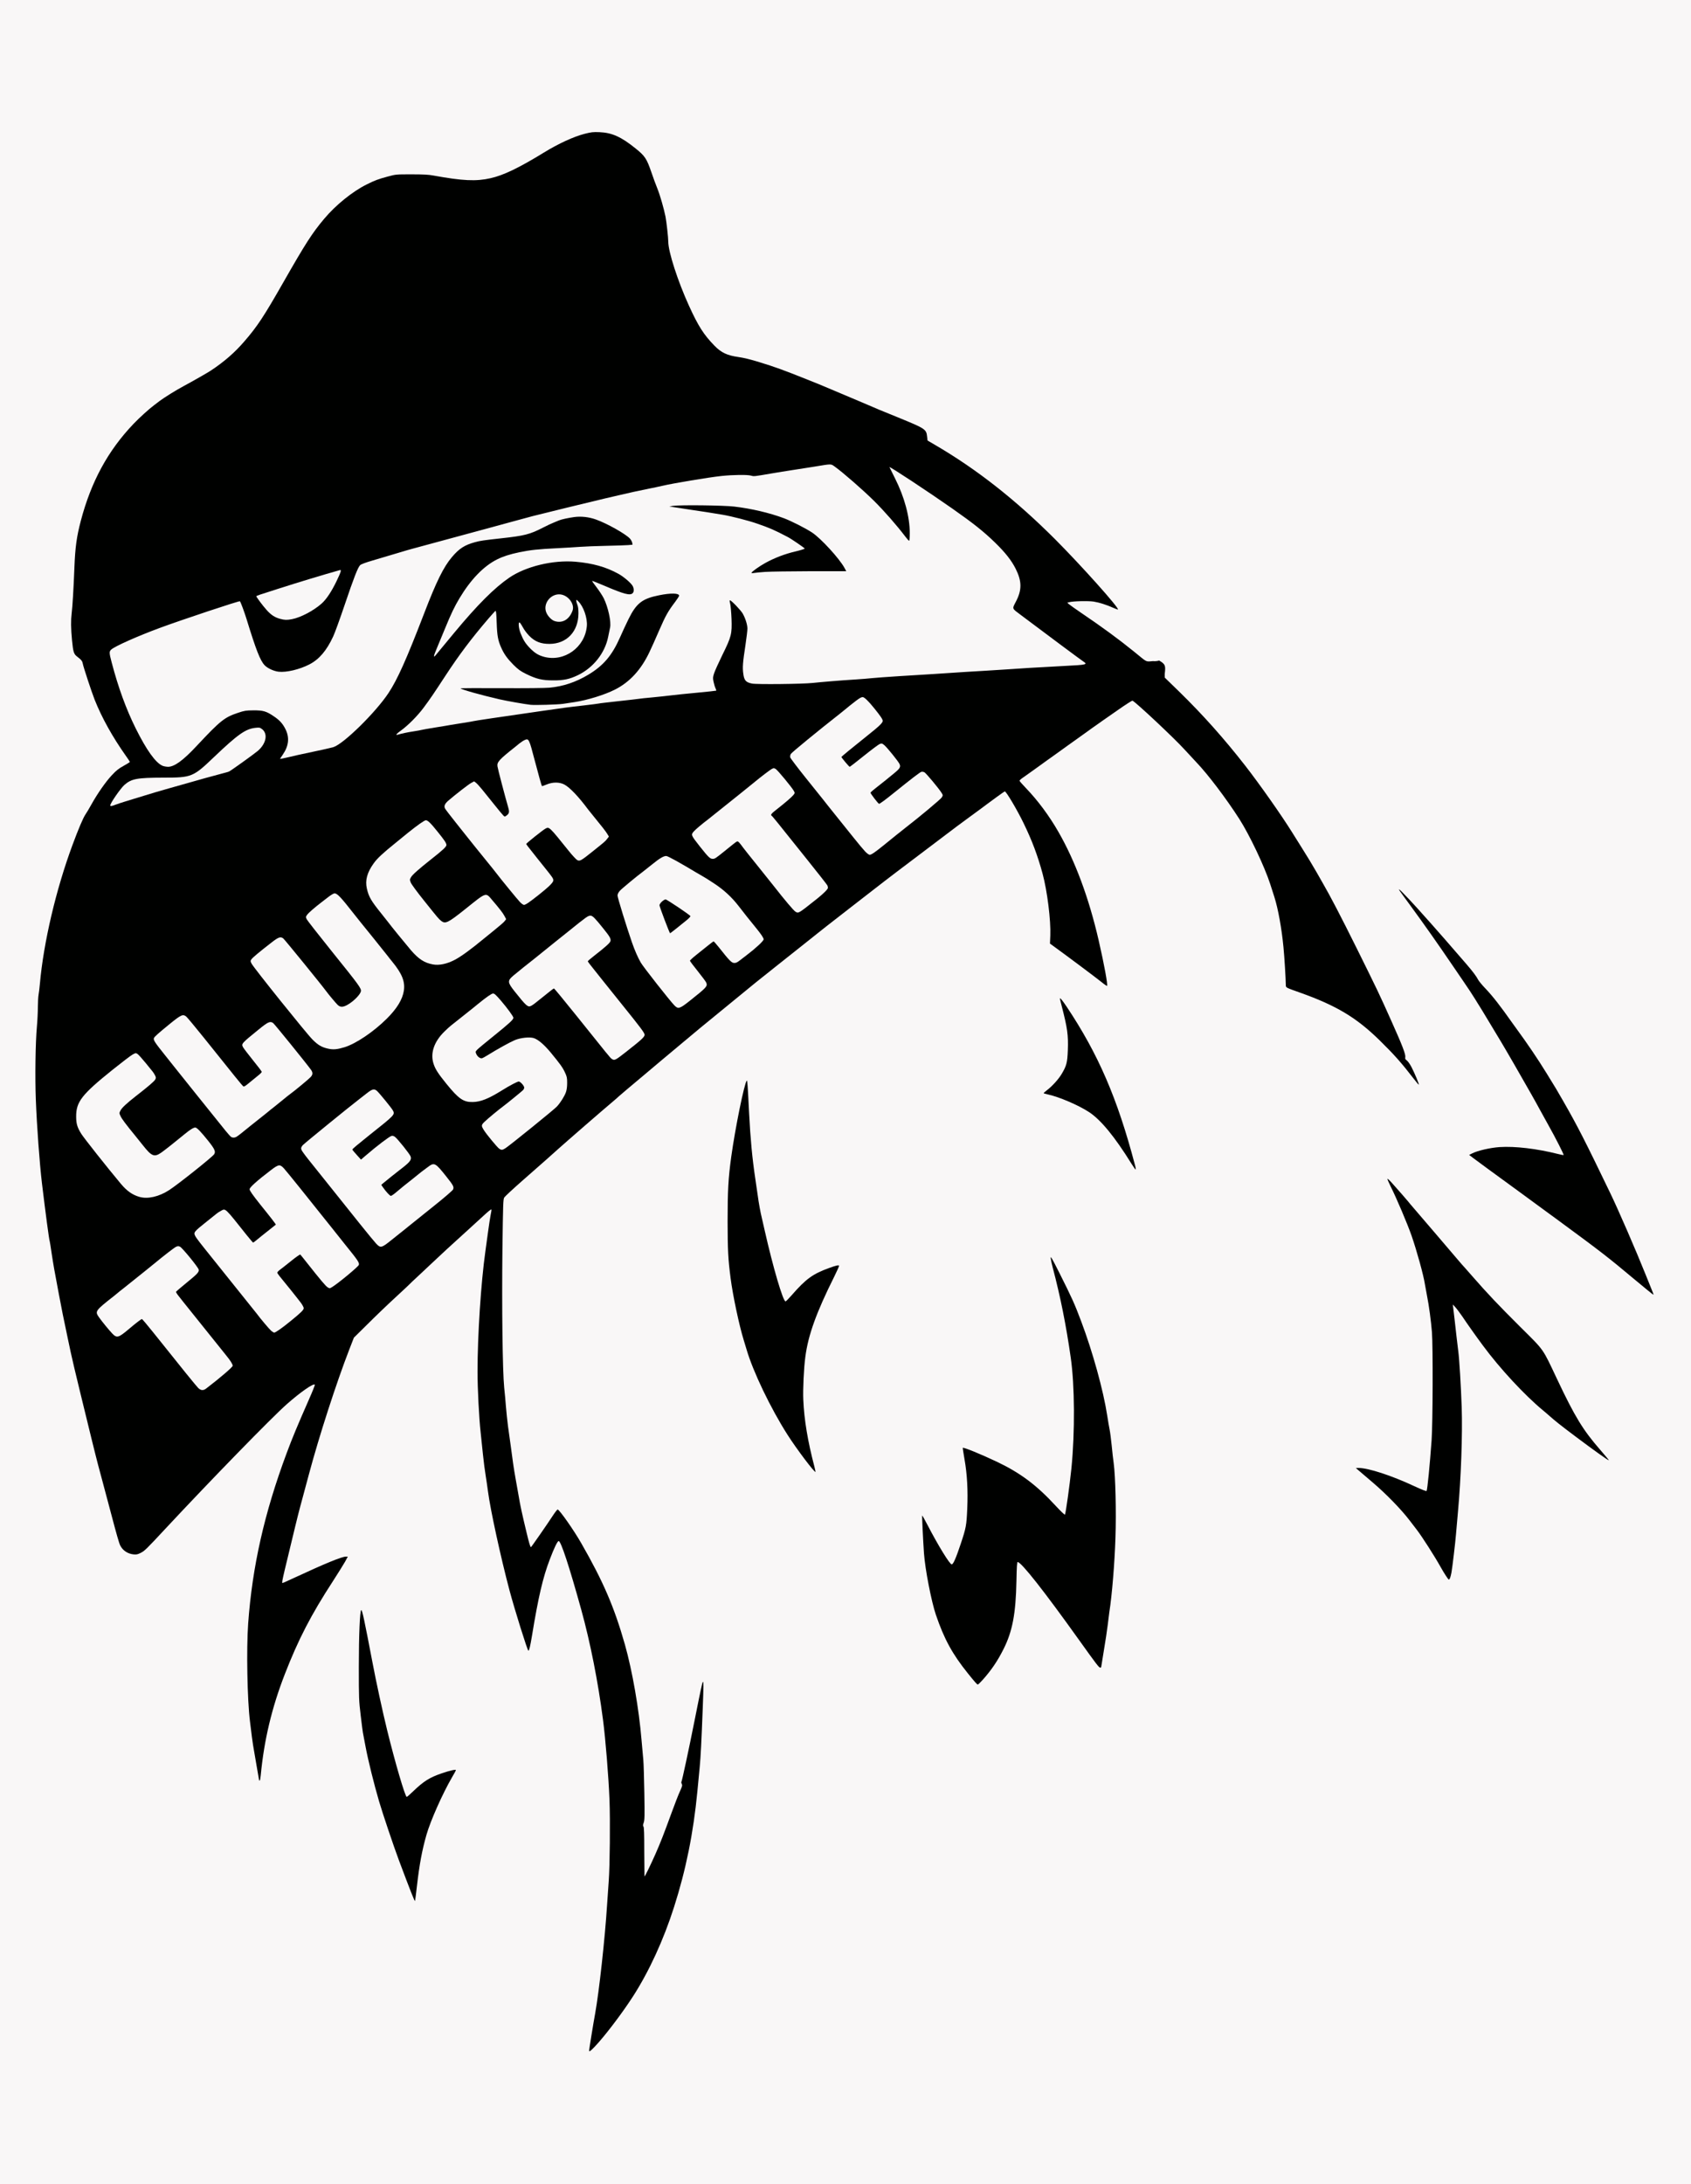<?xml version="1.0" encoding="UTF-8" standalone="no"?>
<svg
   version="1.0"
   width="2500"
   height="3227"
   viewBox="0 0 2500 3227"
   preserveAspectRatio="xMidYMid meet"
   id="svg62"
   sodipodi:docname="photo1677169040.svg"
   inkscape:version="1.2.2 (b0a8486541, 2022-12-01)"
   xmlns:inkscape="http://www.inkscape.org/namespaces/inkscape"
   xmlns:sodipodi="http://sodipodi.sourceforge.net/DTD/sodipodi-0.dtd"
   xmlns="http://www.w3.org/2000/svg"
   xmlns:svg="http://www.w3.org/2000/svg">
  <rect x="0" y="0" width="2500" height="3227" fill="#808080" stroke="none"/>
  <defs
     id="defs66" />
  <sodipodi:namedview
     id="namedview64"
     pagecolor="#ffffff"
     bordercolor="#666666"
     borderopacity="1.0"
     inkscape:showpageshadow="2"
     inkscape:pageopacity="0.0"
     inkscape:pagecheckerboard="0"
     inkscape:deskcolor="#d1d1d1"
     showgrid="false"
     inkscape:zoom="4.2441896"
     inkscape:cx="1706.4506"
     inkscape:cy="1076.884"
     inkscape:window-width="2560"
     inkscape:window-height="1386"
     inkscape:window-x="1920"
     inkscape:window-y="0"
     inkscape:window-maximized="1"
     inkscape:current-layer="svg62" />
  <g
     fill="#000100"
     id="g20">
    <path
       d="M868 3029.7 c0 -4.1 4.7 -34.6 9 -58.2 5.7 -31.7 14.3 -109.3 17.5 -159.5 0.9 -13.5 2 -29.9 2.5 -36.5 0.5 -6.6 1.2 -28.2 1.6 -48 1.6 -87.6 -6.7 -180.7 -23.7 -267.5 -3.8 -19.4 -13.3 -59.4 -18.4 -78 -13.8 -50 -27.7 -94.5 -30.4 -97.3 -1 -1 -4.5 6.8 -11.9 26.8 -8.9 23.9 -15.8 54 -24.7 108.5 -3.6 21.5 -3.8 22 -8.3 22 l-3.7 0 -4.4 -13.3 c-6.7 -20.3 -18.5 -59.5 -22.8 -75.7 -13.1 -49.4 -28.2 -118.7 -31.8 -146 -0.9 -6.9 -2.5 -17.7 -3.5 -24 -1.1 -6.3 -2.9 -20.3 -4 -31 -1.1 -10.7 -2.6 -25.3 -3.4 -32.5 -5.5 -48.1 -5.9 -125 -1.1 -192 1.8 -24.4 5.9 -66.3 8.1 -81.5 0.8 -5.8 2.6 -19 4 -29.4 1.3 -10.4 2.7 -19.4 3.1 -20 0.7 -1.2 -2.7 1.7 -12.7 10.9 -3.6 3.3 -8.8 8 -11.5 10.5 -19.4 17.7 -29.7 27 -34 30.9 -2.7 2.5 -12.2 11.3 -21 19.6 -8.8 8.3 -19.6 18.4 -24 22.5 -4.4 4 -8.7 8.1 -9.5 9 -0.8 0.9 -8.2 7.9 -16.5 15.5 -18.4 17 -30.3 28.3 -50.6 48.5 l-15.7 15.5 -7 18 c-18.7 48.2 -44.2 126.8 -59.3 183.2 -5 18.6 -10.8 40.3 -13 48.3 -3.3 12.3 -8.6 34 -22.5 91.9 -1.4 5.7 -2.3 10.7 -2.2 11.1 0.2 0.4 6.8 -2.2 14.8 -6 47.5 -22 65.3 -29 74.3 -29 l5.7 0 0 3.3 c0 4.3 -4.7 12.7 -21.6 38.7 -16.3 25 -25 39.5 -36.4 61 -25.5 47.7 -48.3 107.2 -58.8 153.5 -5.4 23.6 -8.5 43 -11.7 72.9 -0.9 8 -1.2 8.6 -5 8.6 -3 0 -3.3 -0.3 -3.8 -3.7 -1 -6.2 -4.4 -26 -6.6 -38.3 -1.2 -6.3 -2.8 -16.7 -3.6 -23 -0.8 -6.3 -2.1 -16.9 -2.9 -23.4 -2.9 -22.6 -4.1 -50.7 -4 -92.6 0.1 -50.6 1.2 -66.9 7.4 -114.5 6.4 -49.5 19.2 -102.7 39 -162.5 9.9 -29.7 27.4 -73.5 45.8 -114.5 2.3 -4.9 3.9 -9.1 3.7 -9.3 -0.7 -0.7 -19.2 13.7 -31.5 24.6 -22.1 19.5 -112.1 111.8 -178.7 183.2 -29.4 31.6 -31.4 33.5 -37.2 36.5 -5 2.5 -6.3 2.7 -13.5 2.3 -11.5 -0.6 -18.6 -4.8 -22.9 -13.4 -1.6 -3.1 -5.7 -17.5 -13.7 -47.9 -2.3 -8.8 -5 -18.9 -6 -22.5 -1 -3.6 -3.7 -13.7 -6 -22.5 -2.3 -8.8 -5.5 -20.7 -7.1 -26.5 -1.5 -5.8 -6 -23.3 -9.8 -39 -27.9 -114.1 -27.7 -113.2 -35.1 -148.5 -6.8 -32 -8.2 -39.3 -12.9 -64 -6.9 -36.5 -8 -42.6 -10.7 -60.4 -1.4 -9.6 -2.7 -17.8 -2.9 -18.2 -0.8 -1.2 -6 -40.3 -11.5 -85.9 -3.5 -29.6 -7.5 -84.1 -9.1 -123.5 -1.3 -33.7 -0.5 -91.3 1.7 -114.4 0.8 -8.5 1.4 -21.3 1.4 -28.5 0.1 -7.2 0.5 -15.1 1 -17.6 0.5 -2.5 1.4 -9.9 2 -16.5 5.4 -60.7 23.7 -138.8 48 -204.5 8.9 -24.1 16 -40.8 19.6 -46 1.8 -2.6 5.6 -9 8.4 -14.1 15.2 -27.6 32.3 -48.6 46.1 -56.5 4.4 -2.5 7.9 -4.7 7.9 -5 0 -0.2 -4.3 -6.7 -9.5 -14.4 -16.4 -24.1 -30.2 -49.7 -39.5 -73 -4.6 -11.7 -16.6 -48.1 -17.6 -53.4 -0.7 -3.9 -2.2 -5.8 -8.3 -10.4 -5 -3.8 -5.9 -6.8 -7.6 -24.1 -1.7 -18.1 -1.9 -34.9 -0.5 -46.1 1.2 -9.6 2.8 -35.8 4 -67 1.2 -30.5 3.3 -45.8 9.5 -69.5 15.3 -58 40.1 -103.6 77.9 -143.2 8.7 -9.1 22.9 -22 30.7 -27.8 1.4 -1.1 5 -3.8 8 -6.1 7 -5.2 24 -15.8 35.4 -21.9 13 -7 35.3 -19.7 40 -22.8 19.7 -13 35.5 -26.7 49.7 -43.2 19.2 -22.1 29 -37 57.8 -87.5 32.6 -57.1 42.4 -72.4 60.2 -93.6 17.2 -20.5 41.9 -40.4 62.8 -50.8 11.7 -5.9 17.6 -8 31.5 -11.8 l12 -3.2 26 0 c20.5 0 28 0.4 35.5 1.8 40.7 7.5 57.9 8.4 77.7 4 19.3 -4.2 41.9 -15 79.6 -38.1 21.6 -13.2 43.4 -23.3 59.7 -27.5 10.7 -2.7 12.5 -2.9 25.5 -2.5 11.8 0.4 15.1 0.8 21.3 3 11.3 4 21.3 10 34.7 20.9 14.1 11.3 16.5 15 23.5 35.2 2.6 7.8 6.6 18.6 8.9 24.2 3.9 9.6 9.6 29.5 12 41.4 1.5 7.7 4.1 31.2 4.1 37.1 0 14.9 14.1 58.4 30.5 94.4 9.2 20.1 13 27.3 20.3 38 7 10.2 8.8 12.4 17.5 21.3 10 10.3 18.8 14.4 35.2 16.7 7.9 1.1 18.6 3.7 31.1 7.6 22.7 6.9 36.1 11.8 68.9 24.9 7.2 2.9 15.3 6.1 18 7.2 2.8 1.1 14 5.8 25 10.5 11 4.6 27 11.4 35.5 15 8.5 3.6 17.5 7.4 20 8.5 5.1 2.3 6.7 3 38 15.7 40.5 16.6 41.5 17.3 42.7 28.5 l0.6 5.5 10.6 6.2 c34.3 20 74.5 48 106.6 74.4 45.5 37.5 98 89.9 146.7 146.6 17 19.7 17.8 20.9 17.8 25.4 l0 3.7 -4.2 -0.5 c-2.4 -0.2 -8.7 -2.3 -14.1 -4.6 -5.4 -2.2 -12.4 -4.8 -15.5 -5.6 -7.2 -1.9 -23.1 -2.9 -30.1 -1.8 l-5.4 0.8 15.4 10.4 c30.7 20.9 54.5 38.4 77.6 57.1 5.8 4.7 12.2 9.7 14.2 11.2 l3.6 2.8 10 -1.1 c20.1 -2.1 26.5 1.5 26.5 15.2 0 6.1 -2.7 12.9 -5.1 12.9 -0.5 0 8.1 8.9 19.2 19.8 33.9 33.1 65.4 68.5 96 107.7 21.6 27.8 53.5 73.1 69.3 98.5 6 9.6 12.3 19.8 14.1 22.5 7.4 11.6 16.9 27.4 21.8 36 1.8 3.3 6.1 10.7 9.4 16.5 11.2 19.3 26.2 48.1 50.5 97 30.2 60.9 32.8 66.3 50.8 106.5 15.7 35.1 21 48.6 21 54 0 2.3 0.7 3.7 2.3 4.8 4.4 2.9 17.7 31.6 17.7 38.2 0 3.3 -0.2 3.5 -3.4 3.5 -3.2 0 -4.1 -0.8 -10.2 -8.7 -18.7 -24.2 -29 -35.8 -50.9 -57.3 -34.2 -33.5 -63.9 -51.3 -118 -70.5 -20.6 -7.3 -20.5 -7.2 -20.5 -10.9 -0.1 -9.2 -2.1 -42.2 -3.5 -56.1 -2.7 -28.1 -7.9 -56.6 -13.4 -74 -1.6 -4.9 -4.4 -13.5 -6.1 -19 -8.4 -26 -30.5 -72.6 -45.8 -96.5 -19.4 -30.2 -46.2 -65.6 -63.3 -83.5 -4.1 -4.4 -12.3 -13.2 -18.1 -19.5 -14.7 -16.1 -59 -57.8 -73 -68.8 -1.4 -1.2 -3.8 0.2 -18.7 10.7 -9.4 6.7 -18.8 13.2 -20.8 14.6 -3.5 2.3 -7.2 4.9 -17.3 12 -1.9 1.3 -7.5 5.4 -12.5 9 -4.9 3.5 -15.5 11.1 -23.4 16.7 -7.9 5.7 -15.6 11.2 -17.1 12.3 -1.5 1.1 -7.7 5.5 -13.6 9.7 -15 10.7 -22.6 16.2 -31.2 22.6 l-7.3 5.4 6.3 6.6 c3.5 3.7 7 7.4 7.9 8.3 4.5 4.6 21.5 26.7 27.6 35.9 31.3 47 55.5 107.6 72.5 181 6.4 27.7 11.8 56 12.4 64.8 l0.7 9.2 -3.7 0 c-3.1 0 -5.1 -1.1 -10.9 -5.8 -7 -5.7 -50.8 -38.5 -68.2 -51 l-8.6 -6.3 0.6 -12.2 c1.2 -21.3 -4.1 -64.6 -11.1 -90.7 -7.2 -26.6 -15.5 -48.8 -28 -74.5 -9.6 -19.8 -24.3 -44.7 -26 -44.1 -0.7 0.3 -4.8 3.1 -9.1 6.2 -4.3 3.2 -10.5 7.7 -13.8 10.1 -3.3 2.4 -6.7 4.9 -7.5 5.6 -0.8 0.7 -8.2 6.1 -16.5 12.1 -8.2 6 -17.5 12.8 -20.5 15.1 -9.9 7.6 -32 24.3 -63.5 48 -17 12.8 -36.8 27.8 -44 33.4 -14.2 11.1 -24.1 18.7 -44 34.1 -13 10 -24.4 18.9 -31.5 24.5 -2.1 1.7 -6.1 4.8 -9 7 -2.9 2.2 -8.3 6.5 -12 9.5 -3.7 3 -14.8 11.8 -24.5 19.5 -9.7 7.7 -23.6 18.7 -30.9 24.5 -7.2 5.8 -18.5 14.8 -25.1 20 -6.6 5.2 -16.1 12.8 -21.1 17 -11 9.1 -23 18.9 -43.4 35.5 -21.1 17.2 -37.6 30.7 -54.5 45 -7.9 6.6 -21.9 18.3 -31.1 26 -9.2 7.7 -22.8 19.2 -30.3 25.5 -7.5 6.3 -17.9 15.1 -23.1 19.4 -5.2 4.4 -10.2 8.6 -11.1 9.5 -0.8 0.9 -4 3.6 -6.9 6.1 -16.8 14.1 -70.7 60.9 -82.5 71.5 -9.3 8.4 -21.1 18.9 -54.3 48 -13.2 11.6 -24.7 22.3 -25.7 23.9 -4 6.5 -4 235.5 -0.1 274.6 0.9 8 2 20.8 2.6 28.5 0.6 7.7 2 20.5 3 28.5 1.1 8 2.9 21.3 4.1 29.5 1.1 8.3 2.7 19.8 3.5 25.8 0.8 5.9 2.6 16.9 4 24.5 1.4 7.5 3.4 18.7 4.4 24.7 1.7 10.7 5.6 28.6 12.3 56.5 l3.2 13.5 11.7 -16.9 c6.5 -9.2 14.3 -20.8 17.5 -25.7 l5.8 -8.9 4 0.2 c3.5 0.3 4.5 1 8.8 6.3 16.9 20.7 46 70.8 62.5 107.5 19.7 43.7 34.3 90.9 44.1 142.5 4.4 23 9.7 61.9 11.6 84.5 0.9 10.7 2.1 24.7 2.8 31 0.7 7.4 1.1 37.7 1.1 85.7 0.1 85.1 -1.2 78.3 10.1 52.8 7.8 -17.6 13 -30.7 24 -61 4.8 -13.2 10.1 -26.9 11.7 -30.5 1.8 -4 3 -8.6 3.2 -12 0.2 -3 2 -12.5 3.9 -21 4.4 -18.8 9.1 -41.2 15.7 -74.5 2.8 -13.7 6.4 -32.1 8.2 -40.7 l3.2 -15.8 3.8 0 3.8 0 0 8.8 c0 9.1 -1.2 43.9 -3 84.2 -0.6 12.9 -1.7 30.3 -2.5 38.5 -0.8 8.3 -2.4 24.7 -3.5 36.5 -3 31.1 -7.1 59.5 -12.4 85.5 -17.4 85.5 -45.6 159.7 -82.9 217.5 -16.8 26 -42.6 59.8 -57.1 74.8 -5.3 5.4 -6.5 6.2 -9.8 6.2 l-3.8 0 0 -4.3z m-557.5 -987.8 c21.6 -17.3 28.5 -23.3 28.5 -25 0 -1 -2.8 -5.2 -6.2 -9.5 -3.5 -4.2 -8.3 -10.3 -10.8 -13.4 -2.5 -3.2 -15.3 -19.2 -28.5 -35.5 -13.2 -16.4 -24.9 -30.9 -26 -32.4 -1.1 -1.4 -3.9 -5 -6.2 -7.9 -3.4 -4.2 -4.3 -6.1 -4.3 -9.2 0 -3.7 0.3 -4.1 14.8 -15.8 17 -13.8 18.9 -15.6 17.5 -17.4 -6.3 -8.7 -23.8 -29.8 -25 -30.2 -0.8 -0.3 -2.3 0 -3.2 0.7 -3.1 2.2 -23.2 18 -30.7 24.2 -3.9 3.3 -10.1 8.3 -13.5 11 -7.9 6.2 -7.4 5.8 -19.4 15.5 -5.5 4.5 -11.6 9.3 -13.5 10.8 -1.9 1.4 -5.1 4 -7.1 5.7 -2 1.6 -4.5 3.7 -5.5 4.5 -17.3 13.4 -24.4 19.7 -24.4 21.5 0.1 1.8 18.3 24.8 23.4 29.4 3.2 3 4.2 2.6 15.5 -6.8 18 -15 19.6 -16.1 23.9 -16.1 l4 0 15.4 19.3 c33.5 41.9 63.7 79.3 66.1 82 1.4 1.5 3.2 2.7 3.9 2.7 0.7 0 5.8 -3.7 11.3 -8.1z m107.9 -86.4 c4 -3.3 11.4 -9.3 16.4 -13.4 5 -4.1 9.3 -8 9.6 -8.7 0.6 -1.6 -15 -22.1 -34.1 -44.8 -2.6 -3.1 -3.3 -4.9 -3.3 -8.2 0 -3.8 0.4 -4.6 3.7 -7.1 2.1 -1.5 9.5 -7.4 16.6 -13 17.4 -14 16.4 -14.1 29.3 2.3 13.6 17.3 29.4 36.4 30 36.4 1.5 0 6.2 -3.3 18.9 -13.5 20.5 -16.5 22.2 -18 20.9 -19.6 -0.6 -0.8 -9.1 -11.5 -19 -23.7 -9.8 -12.3 -18.8 -23.6 -19.9 -25.1 -1.1 -1.4 -7.4 -9.4 -14.1 -17.6 -6.6 -8.3 -20.3 -25.3 -30.4 -38 -22.2 -27.8 -28.8 -35.5 -30.4 -35.5 -2 0 -26.8 19.2 -35.3 27.3 -5 4.8 -5.8 3 10.7 23.6 28.2 35.1 27.3 32.2 13.4 43.1 -5.3 4.1 -10.2 8 -10.8 8.5 -8.6 7.7 -13.1 10.5 -16.5 10.5 -3.4 -0.1 -4.1 -0.7 -12.1 -10.7 -23.7 -29.8 -28.9 -36 -30.1 -36.5 -1.9 -0.7 -5 1.4 -23.4 16.1 -14.4 11.6 -16.5 13.5 -16.5 15.2 0 1 2.8 5.3 6.3 9.6 3.4 4.3 7.1 9 8.2 10.4 1.1 1.5 18.2 22.8 38 47.4 19.8 24.6 36.9 45.9 38 47.4 4.1 5.6 15 18.8 18.8 22.8 l4 4.2 2.9 -1.7 c1.6 -0.9 6.2 -4.4 10.2 -7.7z m156.6 -125.7 c5.7 -4.6 11.5 -9.2 12.9 -10.3 1.5 -1.1 7.4 -5.8 13.1 -10.5 5.8 -4.6 22.7 -18.2 37.6 -30.2 14.9 -11.9 27.4 -22.4 27.7 -23.2 0.4 -1 -3 -6.1 -9.2 -13.9 -10 -12.6 -14.8 -17.7 -16.6 -17.7 -1.1 0 -6.3 4 -25.9 19.7 -5.9 4.9 -12.7 10.2 -15 11.9 -2.2 1.8 -7 5.7 -10.6 8.8 -5.8 5 -7 5.6 -11.1 5.6 -4.3 0 -4.9 -0.3 -8.5 -4.7 -6.8 -8.2 -8.4 -11 -8.4 -14.7 0 -2.9 0.7 -4 3.6 -6.3 2 -1.5 6.4 -5.1 9.8 -7.9 3.3 -2.8 9.7 -7.8 14.1 -11.1 8.8 -6.7 15.5 -12.9 15.5 -14.3 0 -1.1 -18.8 -24.7 -21.8 -27.4 -2 -1.8 -2.2 -1.8 -5.4 0.5 -8.7 6.2 -35.7 27.8 -37.8 30.4 -0.7 0.8 -2.9 1.5 -5 1.5 -3.3 0 -4.3 -0.7 -9.9 -6.9 -5 -5.7 -6.1 -7.6 -6.1 -10.4 0 -3.8 0.5 -4.5 7 -9.8 2.4 -1.8 5.7 -4.6 7.4 -6 1.7 -1.4 7.2 -5.8 12.1 -9.8 27.8 -22 33.5 -26.9 33.5 -28.6 0 -1.4 -19.2 -25.6 -23.2 -29.3 l-2.5 -2.2 -6.8 5.2 c-3.7 2.9 -8.2 6.4 -10 7.8 -11.6 8.9 -82.4 66.3 -84.4 68.3 l-2.3 2.5 3.1 4.4 c1.7 2.4 4.4 5.9 6 7.8 2.8 3.4 37.3 46.4 77 96 21.6 27.1 26.7 33 28.6 33 0.7 0 5.9 -3.7 11.5 -8.2z m-342.4 -66.9 c12.4 -5 20.6 -10.7 55 -38.3 22.3 -17.9 26.4 -21.5 26.4 -23.2 0 -1.3 -19.3 -25.6 -23.3 -29.2 -2.5 -2.3 -2.6 -2.3 -5.4 -0.6 -1.5 1 -5.6 4.1 -8.9 6.9 -15.2 12.4 -29 23.3 -34.6 27.3 -5.7 4 -6.4 4.2 -12.9 4.2 -6.4 0 -7.1 -0.2 -10.6 -3.4 -2.1 -1.9 -6.7 -7.1 -10.3 -11.7 -3.6 -4.5 -8.8 -10.9 -11.5 -14.3 -23.7 -28.8 -26.1 -33.6 -21.5 -42.5 2.2 -4.4 8.1 -9.9 22.5 -21.2 19.8 -15.4 28 -22.5 28.3 -24.4 0.1 -1.1 -1 -3.5 -2.5 -5.4 -1.6 -1.9 -5.9 -7.3 -9.7 -12 -3.8 -4.7 -8.3 -10.1 -9.9 -11.8 l-3.1 -3.3 -3.1 1.8 c-6.1 3.7 -54.2 42.9 -62.1 50.7 -21.7 21.6 -25.2 39.1 -12.1 60 3.9 6.2 37.2 48.3 58.5 73.8 11.7 14 25.5 21.4 37.8 20.2 2.8 -0.3 8.7 -1.9 13 -3.6z m513 -70.1 c18 -13.8 72 -57.7 74.8 -60.9 9.5 -10.4 15 -22.3 15 -32 -0.1 -6.7 -4.2 -16.3 -10.7 -24.9 -17.5 -23 -29.7 -35.2 -38.3 -38 -5.1 -1.7 -14.5 -0.4 -22.7 3.1 -7.8 3.3 -25.8 13.3 -39.7 22.1 -7.1 4.4 -14 5.9 -17.9 3.8 -3.3 -1.7 -6.1 -7 -6.1 -11.5 0 -5.2 1.5 -6.6 29.8 -29.3 11.7 -9.4 22.2 -18.2 23.2 -19.5 l1.9 -2.3 -6.2 -8.1 c-8 -10.4 -17.9 -22 -19.3 -22.6 -1.4 -0.6 -6.6 3 -19.8 13.8 -5.4 4.4 -11 8.9 -12.5 10 -1.4 1.1 -7.3 5.8 -13.1 10.5 -5.8 4.7 -12.1 9.7 -14 11.1 -6.5 5 -16.1 15 -20.1 21.2 -3.9 6.1 -7.9 16.8 -7.9 21.3 0 4.1 3.9 14.3 7.6 20.2 4.7 7.2 22 28.5 28.1 34.4 6.3 6.1 15.2 10.3 21.6 10 8.9 -0.4 21.9 -6 39.8 -17.1 15.7 -9.8 22.7 -13.1 27.8 -13.1 4.4 0 5.2 0.4 8 3.5 2.6 3 3.1 4.4 3.1 8.5 0 3.5 -0.5 5.5 -1.8 6.8 -1.9 1.9 -24.1 19.9 -29.1 23.7 -4.7 3.5 -18.5 14.7 -24.9 20.3 l-6.2 5.4 1.7 3 c3.7 6.2 22.8 28.8 24.4 28.8 0.3 0 1.9 -1 3.5 -2.2z m-392.9 -20.6 c3.2 -2.6 7.4 -5.9 9.3 -7.4 3.2 -2.5 14.9 -11.9 29.3 -23.6 3.2 -2.6 7.4 -5.8 9.2 -7.2 1.8 -1.4 7.6 -6.1 13 -10.5 5.3 -4.4 10.9 -8.9 12.5 -10 5 -3.5 27.4 -21.9 29.7 -24.4 2.8 -2.9 2.8 -3 0.6 -6.1 -3.5 -5.1 -53 -66.5 -54.7 -67.9 -2.2 -1.8 -4.1 -0.8 -14 7.3 -4.1 3.4 -10 8.2 -13.3 10.8 -3.2 2.6 -7.3 6 -9.1 7.7 l-3.3 3.1 2.3 3.3 c1.2 1.7 7.5 9.8 14 17.8 10.8 13.4 11.8 14.9 11.8 18.7 0 3.8 -0.4 4.5 -5.4 8.4 -2.9 2.4 -8.7 7.1 -12.9 10.6 -6.1 5 -8.2 6.2 -11 6.2 -4 0 -4.9 -0.9 -25.7 -27 -62.6 -78.3 -62.4 -78 -64.5 -78 -1.6 0 -18.4 13.1 -33.2 25.8 l-6.3 5.3 1.8 2.7 c0.9 1.5 6.8 9.2 13.2 17.1 6.3 7.8 12.6 15.8 14 17.6 1.4 1.8 17.6 22.1 36.2 45.1 18.5 23.1 35.9 44.8 38.8 48.4 7.2 9 9.1 11 10.6 11 0.7 0 3.9 -2.1 7.1 -4.8z m561.4 -114.4 c20.7 -16.2 29.8 -23.5 32.2 -26 3.1 -3.4 3 -3.9 -3.6 -12.1 -9.1 -11 -49.4 -61.3 -53.2 -66.2 -2.2 -2.8 -8.4 -10.6 -13.7 -17.2 -8.7 -10.6 -9.8 -12.5 -9.8 -15.9 0 -3.7 0.5 -4.2 9.7 -11.4 14.6 -11.3 23.3 -19 23.3 -20.3 0 -1.3 -16.6 -22.4 -22.3 -28.4 -1.7 -1.8 -3.6 -3.3 -4.2 -3.3 -1.5 0 -24 17.6 -56.5 44 -3.7 3 -10.6 8.7 -15.5 12.5 -4.8 3.9 -11.5 9.3 -14.9 12 -3.3 2.8 -9.9 8.1 -14.6 11.7 -12.4 9.7 -15.3 12.6 -14.6 14.5 0.7 1.7 9.6 13.1 19.5 25 2.9 3.5 5.9 6.3 6.6 6.1 1.5 -0.3 12.5 -8.8 24.9 -19 13.3 -11.1 9.6 -13.7 45.7 31.5 50.3 62.6 53.6 66.7 54.8 66.7 0.5 0 3.3 -1.9 6.2 -4.2z m-407.9 -13.4 c17.2 -5.4 42.7 -22.5 62.3 -41.9 21.5 -21.2 29.3 -39.4 23.5 -54.7 -2.2 -6.1 -8.6 -16 -15.4 -24.2 -2.3 -2.7 -5 -6.2 -6.1 -7.7 -1.1 -1.5 -10.1 -12.7 -20 -25 -16.6 -20.4 -22.9 -28.3 -31 -38.6 -16.9 -21.4 -23 -28.3 -25 -28.3 -0.5 0 -4.4 2.7 -8.5 6 -20.7 16.5 -24.6 19.7 -27.1 22.4 l-2.8 2.9 2.2 3.2 c1.2 1.7 17.5 22.1 36.2 45.4 40.6 50.5 42.5 53.1 42.5 58.8 0 2.3 -0.4 5.3 -1 6.8 -1.5 4 -9.5 11.9 -16.8 16.7 -6.1 4 -7.1 4.3 -13.3 4.3 -5.8 0 -7.1 -0.3 -9.4 -2.5 -2.7 -2.5 -13.2 -14.9 -17 -20.1 -4 -5.5 -57.9 -72.5 -60.9 -75.6 -1.6 -1.8 -3.6 -3.3 -4.4 -3.3 -2.2 0 -39.2 29.3 -39.2 31.1 0 0.6 0.5 1.9 1 3 1.7 3.1 77.5 97.6 85.3 106.3 14.7 16.4 27.2 20.6 44.9 15z m511.3 -69.3 c16.3 -12.9 23.5 -19.2 23.5 -20.5 0 -0.6 -5.4 -7.8 -12 -16.1 -10.9 -13.5 -12 -15.3 -12 -19 0 -3.9 0.3 -4.3 8.7 -11 26.6 -21.4 25.3 -20.5 29.3 -20.5 3.4 0 4.2 0.6 9.6 7.3 3.3 3.9 7.1 8.8 8.5 10.7 5.8 7.7 12.1 14 13.4 13.2 4.2 -2.3 33.4 -26.2 36.8 -29.9 1.7 -1.9 1.5 -2.2 -3.5 -8.7 -8.4 -10.8 -9.9 -12.6 -18.3 -23 -4.4 -5.4 -10.4 -13.1 -13.4 -17 -9.1 -11.8 -21.3 -23 -35 -32 -6.9 -4.6 -14.4 -9.3 -16.6 -10.5 -2.2 -1.2 -6.5 -3.7 -9.5 -5.5 -5.6 -3.4 -8.4 -5 -29.8 -17.4 l-12.4 -7.2 -3.7 1.9 c-2 1.1 -8.3 5.7 -14 10.3 -5.7 4.5 -11.5 9.2 -13 10.3 -15.1 11.1 -35.4 28.4 -37.2 31.7 -1.2 2.1 18.2 63.1 26.1 82.3 5.4 13 10.4 20.3 32.3 47.9 22.9 28.7 27.5 33.8 29.1 32.9 0.6 -0.4 6.5 -5 13.1 -10.2z m-360.9 -54.5 c10.7 -2.8 24.7 -11.6 46.9 -29.5 3.9 -3.1 7.2 -5.8 7.5 -6.1 0.3 -0.3 7 -5.8 15 -12.1 20 -16 19 -14.4 13.8 -21.2 -10.6 -13.7 -12.8 -16.5 -17 -21.2 -4.2 -4.6 -4.7 -4.9 -6.9 -3.7 -1.3 0.7 -12.1 9 -24 18.5 -11.8 9.5 -23.2 18 -25.2 19 -2.1 0.9 -6.1 1.7 -9.1 1.7 -8.1 0 -7.5 0.5 -33.6 -32 -9.4 -11.8 -18 -23.3 -19.1 -25.5 -2.4 -5.2 -2.4 -12.1 0 -16.1 1.8 -3 12.7 -12.5 27.2 -23.9 11 -8.6 23.9 -19.6 23.9 -20.4 0 -2 -23.4 -30.6 -25.7 -31.5 -1.5 -0.6 -10.7 5.9 -23.9 16.8 -3.4 2.8 -11.2 9.1 -17.3 14 -30.1 24 -39.7 35.4 -43.5 51.6 -1.2 5.2 -1.2 6.8 0 12.2 2.6 10.8 6.3 17.1 20.9 35.3 4.4 5.4 8.9 11.1 10 12.6 4.2 5.8 26.3 32.8 34.2 42.1 15.5 17.9 29.4 23.8 45.9 19.4z m533.1 -83.6 c4.8 -3.8 11.5 -9.1 14.8 -11.7 7.8 -6.2 15.5 -13.4 15.5 -14.4 0 -0.4 -13.6 -17.8 -30.3 -38.6 -45.6 -56.9 -50.6 -63.1 -51.7 -63.8 -0.6 -0.3 -1 -2.5 -1 -4.9 0 -4.1 0.2 -4.4 7.6 -10.2 11.9 -9.1 23.7 -19.2 24.7 -21 1.1 -1.9 0.6 -2.5 -13.1 -19.6 -5.1 -6.5 -10.1 -12.2 -11 -12.7 -1.2 -0.7 -2.5 -0.3 -4.7 1.2 -2.8 2 -16.4 12.7 -21 16.5 -5.5 4.6 -42 34 -44.4 35.7 -1.5 1.1 -7.1 5.6 -12.5 10 -5.4 4.4 -11 8.9 -12.5 10 -7.5 5.6 -18.9 15.1 -20.8 17.3 -2.1 2.5 -2.2 2.8 -0.6 5.2 2.7 4.1 19.9 25.3 22.5 27.8 l2.5 2.2 2.9 -2.2 c5.2 -3.9 16.7 -13.1 23.2 -18.5 5.3 -4.4 7 -5.3 10.3 -5.3 2.5 0 4.4 0.6 5.4 1.8 0.7 0.9 3.4 4.2 5.8 7.2 7.3 9.3 16.6 20.8 29.2 36.5 6.6 8.2 13.8 17.3 16 20.1 10.9 14 28.9 36 30.3 37.2 0.9 0.6 2.2 1.2 2.8 1.2 0.7 0 5.3 -3.1 10.1 -7z m-408.6 -8.3 c20.5 -15.7 32.9 -26.2 32.9 -28.1 0 -0.7 -4.5 -6.8 -10 -13.6 -5.6 -6.9 -11.3 -14.1 -12.8 -16 -1.5 -1.9 -5.7 -7.2 -9.4 -11.8 -5.8 -7.1 -6.8 -8.9 -6.8 -12.2 0 -3.7 0.4 -4.1 11.3 -12.8 16.3 -13 18.3 -14.2 23.1 -14.2 7.1 0.1 7.2 0.2 29.8 28.6 7.5 9.4 14.3 17.6 15.2 18.3 1.2 1 2.1 0.8 4.8 -1.1 6.1 -4.2 26.1 -20.2 31.1 -24.9 6.3 -5.8 7.4 -3.5 -15.8 -31.8 -3.3 -4 -6.9 -8.5 -8 -10 -13.5 -18.2 -26.2 -31.7 -33.9 -36.2 -7.5 -4.2 -11 -4.5 -19.2 -1.3 -3.8 1.4 -8.8 2.9 -11 3.1 -4.8 0.6 -4 2.2 -9.8 -19.2 -1.9 -7.1 -4.9 -18.1 -6.5 -24.2 -1.7 -6.2 -3.1 -11.7 -3.1 -12.2 0 -2.5 -4.3 -12.1 -5.3 -12.1 -0.7 0 -3.5 1.8 -6.2 4.1 -2.8 2.2 -5.7 4.5 -6.5 5.2 -21.8 17.3 -26 21.4 -26 25.2 0 1.7 10.5 41.8 15.1 57.6 2.9 9.9 2.6 14 -1.3 17.8 -5.2 5.1 -10 4.1 -15.3 -3 -5 -6.6 -33.5 -41.6 -35.2 -43.1 -1.8 -1.7 -2.1 -1.6 -5.9 0.9 -10.5 7.2 -35.4 28 -35.4 29.8 0 0.6 6.6 9.5 14.8 19.6 8.1 10.1 15.6 19.6 16.7 21 1.8 2.4 7 8.8 34.5 42.9 4.7 5.7 9.4 11.6 10.5 13.1 8.3 11.3 36.3 44.9 37.4 44.9 0.3 0 3.1 -1.9 6.2 -4.3z m511.1 -73.9 c3.1 -2.4 13.4 -10.6 22.9 -18.3 9.5 -7.7 18.5 -14.9 20 -16 6.7 -4.9 51.6 -41.5 52.8 -42.9 1.1 -1.3 1.1 -2.2 0.3 -4.1 -1.5 -3.3 -21.9 -28.2 -23.7 -28.9 -1.5 -0.5 -10.2 6 -40.9 30.7 -19 15.4 -19.7 15.8 -23.8 15.5 -3.9 -0.3 -4.6 -0.8 -10 -7.8 -4.8 -6.3 -5.8 -8.2 -5.8 -11.6 0 -3.9 0.3 -4.3 8.3 -10.4 4.5 -3.5 10.7 -8.4 13.7 -11 3 -2.5 7.1 -5.7 9 -7.2 1.9 -1.4 5.5 -4.4 7.9 -6.7 l4.4 -4 -1.8 -2.8 c-6.1 -9.3 -21.1 -26.3 -23.2 -26.3 -0.7 0 -10.5 7.4 -21.8 16.5 -18.6 15 -20.8 16.5 -24.3 16.5 -3.7 0 -4.3 -0.5 -9.6 -7 -4.4 -5.5 -5.6 -7.8 -5.6 -10.5 0 -3.8 1.9 -5.5 36.8 -33.3 9.8 -7.9 19.2 -15.6 20.7 -17.2 2.7 -2.8 2.7 -3 1.1 -5.4 -4.9 -7.5 -23 -28.6 -24.6 -28.6 -0.9 0 -13.5 9.6 -22.5 17.2 -1.1 0.9 -4.7 3.9 -8.1 6.5 -20.4 16.1 -70.2 56.4 -71.3 57.7 -0.7 0.9 -1.1 2.2 -0.8 3 0.3 0.8 10.6 13.9 22.9 29.1 12.3 15.2 23.4 29.2 24.8 31 1.4 1.8 9.3 11.7 17.5 22 8.3 10.3 20.3 25.3 26.8 33.3 14.5 18.1 20.6 25.2 21.6 25.2 0.4 0 3.3 -1.9 6.3 -4.2z m-1109.2 -73.8 c5.2 -1.6 14 -4.3 19.5 -6 14.8 -4.6 35.8 -10.9 45.5 -13.5 4.7 -1.3 13.5 -3.8 19.5 -5.5 23.9 -6.9 43.9 -12.4 58 -16.1 4.4 -1.1 8.9 -2.4 10 -2.9 3 -1.1 38.6 -26.9 43.5 -31.3 11.2 -10.5 13.2 -19.9 5.2 -25.6 -2.7 -1.9 -3.6 -2 -7.7 -1.1 -13 2.9 -24 11.2 -56.8 42.3 -31.3 29.9 -33.1 30.7 -75.2 30.7 -38.9 0.1 -47.1 1.6 -57.6 10.9 -5.6 4.9 -18.2 22.8 -15.3 21.7 1 -0.4 6.2 -2 11.4 -3.6z m72.9 -54.2 c9.2 -5.1 18.1 -12.8 32.2 -28 34.5 -36.9 40.8 -42 60.6 -48.6 10.4 -3.4 11.4 -3.5 25.8 -3.6 17.7 -0.1 21.6 0.9 33 8.6 8.9 5.8 13.5 11 17.8 19.8 3 6.1 3.2 7 3.2 18 0 10.5 -0.2 12 -2.7 17 -1.5 3 -2.6 5.5 -2.4 5.7 0.1 0.1 1.8 -0.2 3.7 -0.8 1.9 -0.5 10.6 -2.5 19.4 -4.4 36 -7.6 40.1 -8.6 43.5 -9.6 10.7 -3.5 42.2 -31.7 64.9 -58.3 23.4 -27.3 35.4 -51.5 69.1 -139.1 18 -47 28.9 -69 41.1 -83.3 10.7 -12.7 18.8 -17.9 34.2 -22.1 7.5 -2.1 13.3 -2.9 37.7 -5.6 35.6 -3.9 43.1 -5.8 63 -16 5.8 -3 13 -6.4 16 -7.5 3 -1.2 6.4 -2.6 7.5 -3.1 4.2 -1.8 14.4 -3.9 24.2 -5.1 12.5 -1.4 25.7 -0.1 36.5 3.8 16.3 5.8 43.4 21.1 50.2 28.3 2.4 2.5 3 4.2 3.4 9 l0.4 5.9 -6.3 0.6 c-3.5 0.3 -18.3 0.8 -32.9 1.1 -14.6 0.3 -31.9 1 -38.5 1.5 -6.6 0.5 -21.7 1.4 -33.5 2 -28.4 1.4 -39.7 2.6 -56.2 6 -28.1 5.9 -43.1 13.6 -60.7 31.3 -13.1 13.2 -26.6 32.6 -36.6 52.6 -4 8 -19.7 45.2 -19.3 45.7 0.2 0.1 9.1 -10.3 19.8 -23.3 28.3 -34.2 55.2 -60.6 76 -74.8 18.1 -12.3 45.6 -21.2 72.9 -23.5 41.8 -3.6 86 7.7 107.9 27.6 3.4 3.1 6.9 6.9 7.7 8.5 2 3.8 2 14.3 0 16.3 -5.1 5 -18.3 2 -47.9 -10.9 l-4 -1.7 2.7 3.5 c10.6 13.9 18.8 45 15.7 59.5 -0.6 3.2 -2 9.8 -3 14.8 -2.5 12.6 -9.4 26 -18.9 36.9 -3.2 3.6 -3.2 3.7 -0.6 1.5 12.6 -10.6 22.4 -24.5 31.1 -44.1 17.7 -40.2 24 -49.5 37.6 -56.2 13.3 -6.5 44.6 -11 53.2 -7.7 2.2 0.8 2.6 1.6 2.6 5.2 0 3.7 -0.8 5.4 -5.6 11.8 -11 14.5 -14.4 20.7 -23.9 42.5 -18.7 43.2 -25.2 54.5 -38.9 68.1 -15.6 15.4 -33.1 24.5 -62.9 32.9 -14 3.9 -14 4.1 -0.2 2 5.5 -0.9 22.2 -2.9 37 -4.5 14.9 -1.7 28.1 -3.2 29.5 -3.5 1.4 -0.3 9.7 -1.2 18.5 -2 8.8 -0.8 23.4 -2.4 32.5 -3.5 9.1 -1 24.6 -2.6 34.5 -3.5 9.9 -0.8 19.9 -1.7 22.1 -2 l4.2 -0.6 -1.4 -5.2 c-1.9 -7.3 -1.7 -14.8 0.6 -21.7 1.1 -3.3 6.5 -15.1 12 -26.2 13 -26.4 14.3 -31.4 13.4 -50.3 -0.3 -7.7 -1.2 -16.5 -2 -19.6 -0.8 -3.1 -1.4 -6.9 -1.4 -8.3 0 -2.4 0.3 -2.6 4.1 -2.6 3.7 0 4.8 0.6 11.6 7.2 8.1 7.9 12 13.9 15.2 23.5 2.8 8.4 2.7 18.1 -0.4 38.3 -4 25.8 -4.6 32.5 -3.5 40.4 1.3 8.9 4 11.8 12.7 13.6 6.7 1.5 68.7 0.7 83.8 -0.9 11.9 -1.4 41.9 -3.8 63 -5.1 9.4 -0.6 20.5 -1.5 24.7 -2 4.3 -0.5 22.7 -1.8 41 -3 18.3 -1.1 40.3 -2.4 48.8 -3 28.6 -1.9 75.4 -4.9 88 -5.5 6.9 -0.3 17.2 -1 23 -1.5 9.1 -0.8 55.7 -3.6 95 -5.6 6.9 -0.3 12.9 -0.8 13.3 -1.1 0.6 -0.4 -52.2 -40.4 -83.4 -63.2 -14.4 -10.6 -17.9 -13.9 -17.9 -17.4 0 -1.7 2.2 -7.3 5 -12.7 6.4 -12.6 7.5 -18.8 4.9 -28.8 -4 -15.9 -15.4 -32.5 -35.5 -52.2 -16.7 -16.3 -32 -28.5 -63.4 -50.5 -19.7 -13.9 -70.9 -48.2 -78.7 -52.8 -0.7 -0.4 1 3.9 3.7 9.5 11.3 23.9 18 52.1 18 76.5 l0 14.3 -3.9 0 c-3.7 0 -4.3 -0.5 -8.3 -5.7 -22.9 -30.1 -52 -60.5 -81.9 -85.4 -21.7 -18.2 -26.9 -22 -29.5 -21.3 -2.4 0.6 -27.6 4.6 -49.4 7.9 -9.1 1.4 -22.8 3.6 -30.5 4.9 -27.8 4.9 -29.9 5.1 -36.2 3.6 -11.2 -2.5 -37 -0.8 -71.3 4.9 -30.6 5.1 -47.1 8.1 -55.5 10.1 -4.4 1 -12.7 2.8 -18.5 3.9 -11.8 2.3 -34.2 7.2 -44 9.6 -3.6 0.8 -13.5 3.1 -22 5.1 -13.2 3 -100.6 24.4 -106.5 26 -5 1.4 -25 6.8 -34.5 9.4 -5.8 1.5 -16.6 4.5 -24 6.5 -7.4 2 -18.2 4.9 -24 6.5 -5.8 1.5 -16.6 4.5 -24 6.5 -7.4 2 -18.2 4.9 -24 6.5 -9.1 2.4 -20.3 5.4 -48 13 -3.6 0.9 -10.5 3 -15.5 4.5 -10 3 -20.6 6.1 -43.4 12.9 -9.3 2.7 -16.3 5.3 -17.6 6.6 -3.4 3.2 -9.3 18.4 -23.2 59.5 -6.9 20.4 -14.4 41.1 -16.8 46.1 -12.5 26.9 -26.6 40.1 -51 47.7 -24.1 7.6 -46.1 5.4 -56.3 -5.4 -6.5 -6.9 -13.3 -24.2 -26.3 -66.9 -4 -13.3 -8.8 -26 -9.9 -26 -2.8 0 -84.2 27.3 -112.5 37.7 -33 12.2 -67.2 27.4 -72.1 32.1 l-2.2 2.1 3.3 12.3 c9.6 36.6 21 67.7 35.1 96 16 32.1 29.4 50.9 39.7 55.3 4.7 2.1 6.3 1.8 12.6 -1.7z m353.6 -49.3 c2.8 -0.4 6.6 -1.1 8.5 -1.6 1.9 -0.5 11.8 -2.2 22 -3.9 10.2 -1.6 21 -3.4 24 -4 3 -0.5 11.5 -1.9 18.7 -3 7.3 -1.1 13.9 -2.3 14.5 -2.5 1.2 -0.5 8.8 -1.6 63.3 -9.6 11 -1.6 27 -3.9 35.5 -5.2 l15.5 -2.3 -17 -0.6 c-17.6 -0.7 -36.1 -3.3 -58.5 -8.4 -17.1 -3.9 -47.8 -12.1 -53.5 -14.3 -4.5 -1.7 -5 -2.2 -5.3 -5.2 l-0.3 -3.4 60.5 0.3 c62.5 0.4 77.6 -0.2 90.6 -3.6 l6.5 -1.7 -16.5 -0.1 c-19.8 -0.1 -27.1 -1.7 -43 -9.5 -9 -4.5 -11.7 -6.5 -19.1 -13.8 -17.5 -17.6 -23.5 -32.1 -24.8 -60 l-0.6 -14.5 -7.2 8.5 c-24.5 28.7 -41.9 51.9 -62 82.7 -27.6 42.2 -36.8 54.6 -50.2 67.5 -5.6 5.4 -9.3 9.6 -8.4 9.3 1 -0.3 4.1 -0.8 6.8 -1.1z m215 -109.6 c19.5 -3.6 35.7 -20.6 39.6 -41.5 1 -5.6 -0.6 -15.7 -3.5 -21.2 -1.3 -2.5 -1.4 -2.3 -2.1 5.3 -1.8 21.7 -10.6 34.6 -28.4 41.7 -4.7 1.9 -7.6 2.2 -17.6 2.3 -10.9 0 -12.7 -0.3 -19.4 -2.9 -5.4 -2.1 -8.9 -4.3 -12.8 -8.1 -2.9 -2.8 -5.3 -5 -5.3 -4.9 0 1.9 6.9 11.5 11.9 16.5 7.1 7.1 12.1 10.1 20.4 12.4 6.5 1.7 9.7 1.8 17.2 0.4z m9.2 -55 c3.1 -1.9 8.5 -9.4 9.7 -13.6 1.5 -4.9 -6.7 -14.9 -14.2 -17.4 -6.8 -2.2 -17.8 6.4 -18.9 14.9 -0.9 7 5.1 15.1 13.2 18 3.4 1.2 5.7 0.8 10.2 -1.9z m-405.2 -1 c12.9 -2.4 32.3 -12.6 44.2 -23.3 2.7 -2.5 7.2 -7.8 10 -11.8 5.5 -8 15.8 -27.7 14.9 -28.6 -0.6 -0.5 -3.8 0.4 -29.1 7.9 -31 9.2 -81.8 25.4 -83.3 26.5 -0.6 0.4 7.2 10.6 12.7 16.6 6 6.5 11.8 10.2 19.3 12.2 2.9 0.8 5.3 1.5 5.4 1.5 0 0.1 2.7 -0.4 5.9 -1z"
       id="path2" />
    <path
       d="M979.7 1362.6 c-6.3 -15.9 -7.7 -20.5 -7.7 -25 0 -5.1 0.3 -5.7 3.7 -8.5 3 -2.5 4.7 -3.1 8.4 -3.1 4.2 0 6 1 22 11.8 l17.4 11.8 0.3 4.1 c0.3 3.9 0.1 4.3 -6 9.2 -23.2 18.7 -23.7 19.1 -27.1 19.1 l-3.3 0 -7.7 -19.4z"
       id="path4" />
    <path
       d="M1108 846.4 c0.1 -3.6 0.6 -4.3 6.3 -8.5 13.9 -10.5 35.5 -20.3 55 -25.2 l12.7 -3.2 -9 -5.9 c-10 -6.6 -10.5 -6.8 -24.2 -13.7 -16.4 -8.2 -35.8 -15.1 -58.8 -20.9 -20.1 -5 -30.1 -6.7 -95.2 -16.3 l-7.8 -1.1 0 -3.2 c0 -3.2 0.1 -3.3 5.8 -4.1 10.5 -1.5 80.2 -0.7 95.7 1.1 36.1 4.3 68.7 13.6 95.4 27.3 19 9.8 25.4 14.5 39.3 28.6 18.8 19 30.8 35.6 30.8 42.4 l0 3.3 -53.2 0 c-48.2 0.1 -62.5 0.5 -85.5 2.6 l-7.3 0.7 0 -3.9z"
       id="path6" />
    <path
       d="M608.4 2808.3 c-1.8 -4.4 -13.1 -34 -21.7 -56.8 -7.8 -20.9 -23.7 -68 -29.3 -87 -7.4 -25.2 -16.3 -61 -20 -81 -1.9 -10.4 -3.7 -19.7 -3.9 -20.5 -0.2 -0.8 -1.7 -12.1 -3.2 -25 -2.7 -22.8 -2.8 -25 -2.8 -75 0 -34.8 0.4 -57.3 1.4 -69.2 l1.4 -17.8 3.8 0 c3.5 0 3.9 0.3 4.8 3.6 1.4 5 7.3 34.7 14.7 73.4 5.5 29 14.9 72.5 21.9 101 8.7 35.3 12.7 50 19.7 72.2 l7.1 22.7 7.2 -6.8 c8.3 -7.9 15.8 -13.5 23.5 -17.9 8.5 -4.8 28.4 -11.2 36.8 -11.9 l7.2 -0.6 0 3.8 c0 2.8 -1.5 6.4 -5.9 13.9 -13.8 23.8 -31.6 63.7 -37.6 84.6 -6.5 22.6 -10.5 44.2 -14 74.8 -1.4 12.2 -2.5 22.5 -2.5 22.7 0 0.3 -1.6 0.5 -3.5 0.5 -3.1 0 -3.7 -0.4 -5.1 -3.7z"
       id="path8" />
    <path
       d="M1437.9 2487.7 c-20.7 -24.6 -30.1 -38.1 -40.4 -58.2 -14.1 -27.4 -21.8 -52.2 -29.5 -95 -4 -22.3 -5.2 -34.7 -7 -71.5 -1.4 -29.3 -1.6 -27 2.4 -27 3.4 0 3.5 0.1 11.5 15.5 13.1 25.3 30 53.5 32 53.5 1.1 0 6.6 -14.5 12.5 -32.9 6.5 -20.3 7.7 -29.5 7.7 -60.1 0 -26.7 -0.4 -31.3 -4.6 -55 -1.4 -7.9 -2.5 -15.9 -2.5 -17.7 0 -3.1 0.2 -3.3 3.5 -3.3 6 0 24.3 7.2 53 20.7 33.5 15.8 56.8 32.9 83.9 61.6 l12.2 12.9 3.7 -26.8 c6.8 -48.8 9.3 -88.5 8.3 -128.4 -0.5 -22.7 -2.7 -53.7 -4.6 -67 -7 -48.6 -15.8 -92.8 -26.7 -133 -1.4 -5.2 -2.8 -12.8 -3.1 -16.7 l-0.5 -7.3 3.5 0 3.5 0 15.6 31.8 c18.8 38.3 18.8 38.2 29.2 65.7 10.9 29 20.6 59.8 26.9 85.5 7.3 30.2 9.6 40.9 11.6 54 1.1 7.4 2.7 16.7 3.5 20.5 0.8 3.9 2.1 14.2 3 23 0.8 8.8 2.2 20.7 3 26.5 2.6 19.4 3.9 74.6 2.7 114.5 -1.3 38.6 -5.2 86.3 -9.2 111.9 -0.5 3.4 -1.6 12 -2.4 19.1 -0.9 7.2 -3.3 23.8 -5.6 37 -2.2 13.1 -4 24.3 -4 24.7 0 0.4 -2 0.8 -4.4 0.8 -5.4 0 -3.8 1.9 -34.1 -40.5 -39.8 -55.7 -82.6 -111.5 -85.5 -111.5 -0.4 0 -1 11.8 -1.3 26.3 -0.9 45.9 -6.2 72.8 -19.1 98.4 -8.9 17.7 -17.8 30.8 -30.5 45.1 -6 6.7 -6.7 7.2 -10.5 7.2 -3.6 -0.1 -4.6 -0.6 -7.7 -4.3z"
       id="path10" />
    <path
       d="M2134.3 2330.8 c-2.2 -3.5 -5.5 -9 -7.4 -12.3 -4 -7.3 -19.7 -32.8 -25.2 -41 -3.8 -5.7 -6.5 -9.4 -20.7 -28 -15.2 -20.1 -39.5 -44 -70.9 -70 -7.2 -6 -8.1 -7 -8.1 -10.1 l0 -3.4 6.8 0 c17 0 49.9 10.4 84.2 26.4 l13.5 6.3 0.7 -4.4 c1.2 -7.8 4.7 -47.1 6.3 -69.4 1.8 -25.7 2.1 -132.8 0.5 -153.5 -1.4 -17 -4.3 -38.9 -7.4 -54.4 -1.3 -6.9 -2.7 -14.5 -3.1 -17 -1.9 -12.7 -11.9 -48.9 -19.6 -71.1 -6 -17.5 -22 -55 -31 -73.1 -3.4 -6.8 -4.9 -11 -4.9 -13.8 0 -3.9 0.1 -4 3.4 -4 3 0 4.2 0.9 10.6 8.3 4 4.5 10.2 11.5 13.8 15.5 3.6 4.1 7.5 8.6 8.6 10 1.1 1.5 5.2 6.3 9 10.7 14.6 16.9 53.5 62.5 61.6 72 4.6 5.5 8.7 10.2 9 10.5 0.4 0.3 7 7.8 14.8 16.7 23.4 26.8 39.1 43.3 71.7 75.8 36.2 35.9 32.5 30.7 54.4 77 26.3 55.7 38.4 75.5 63.6 104.5 11.4 13.1 13.5 15.9 13.5 18.7 0 3.1 -0.2 3.3 -3.4 3.3 -4.1 0 -14.3 -6.9 -51.6 -34.9 -23.3 -17.5 -30.6 -23.3 -41.1 -32.6 -2.5 -2.2 -5.8 -5.1 -7.5 -6.4 -27.2 -22.5 -63 -61 -89 -95.9 -6.9 -9.3 -26 -36.1 -31.5 -44.3 -2.4 -3.7 -4.5 -6.6 -4.6 -6.5 -0.3 0.3 3.5 39.2 4.2 42.6 2.3 11.7 5.1 51.5 6.5 95 1.4 41.7 -0.8 107.6 -5.5 158.5 -1.3 14.3 -2.7 29.6 -3 34 -0.8 10.7 -5.3 48.5 -6.6 55.8 -1.6 9.2 -2.6 10.7 -6.9 10.7 -3.5 0 -4 -0.4 -7.7 -6.2z"
       id="path12" />
    <path
       d="M1198 2173.3 c-8 -9.1 -26.8 -34.8 -36.7 -50.3 -25 -39.1 -51.3 -93.9 -60.7 -126.5 -1 -3.3 -2.8 -9.4 -4.1 -13.5 -9.9 -31.8 -19.2 -82 -22.6 -121 -1.6 -18.2 -1.6 -96.9 0 -118 2.9 -37.9 15.8 -113.5 24.5 -142.7 2.3 -7.7 2.4 -7.8 5.9 -8.1 l3.5 -0.3 0.6 9.3 c0.3 5.1 1.3 23 2.1 39.8 1.8 36.2 4.5 65.9 8.7 94 1.7 11.3 3.8 25.9 4.8 32.5 2 13.8 4.3 24.6 15.1 71 6.3 26.9 21.1 76.5 22.9 76.5 0.5 0 3.7 -3.3 7.2 -7.2 9.7 -11.2 19.2 -20.3 25.9 -24.9 11.7 -7.9 34.5 -17 43.2 -17.3 l5.2 -0.1 0.3 3.7 c0.2 2.9 -1.3 6.7 -7.4 18.9 -26.4 52.9 -38.6 86.5 -42.8 118.9 -0.9 6.3 -2 19.8 -2.5 30 -1.9 39.2 2.7 75.8 15.9 126 1.1 4.1 2 9 2 10.8 0 3 -0.2 3.2 -3.4 3.2 -2.8 0 -4.2 -0.8 -7.6 -4.7z"
       id="path14" />
    <path
       d="M2413.5 1893.4 c-38.8 -32.5 -50.3 -41.4 -110.9 -85.9 -28.9 -21.2 -38.3 -28.1 -63.5 -46.5 -74.4 -54.2 -70.1 -50.8 -70.1 -54.6 0 -2.8 0.5 -3.4 5.8 -5.7 3.1 -1.4 11.3 -3.9 18.2 -5.5 24.3 -5.8 54.2 -5.1 90.8 2.1 11.6 2.4 21.2 4.1 21.2 4 0 -1 -10.7 -21.4 -19.3 -36.8 -5.5 -9.9 -11.1 -20 -12.5 -22.5 -7.1 -13.2 -12.7 -23 -37.6 -66.4 -7.6 -13.1 -16.3 -28.1 -19.4 -33.2 -3.2 -5.2 -11.3 -18.8 -18.2 -30.2 -6.8 -11.4 -13.2 -21.8 -14.1 -23.2 -0.9 -1.4 -3.6 -5.6 -5.9 -9.5 -4.8 -7.7 -10.9 -17 -16.8 -25.5 -2.1 -3 -9.1 -13.4 -15.7 -23 -24.6 -36.1 -41.4 -59.9 -64.8 -91.9 -12.8 -17.5 -15.7 -22 -15.7 -24.8 0 -3.1 0.2 -3.3 3.5 -3.3 3.1 0 4.5 1.1 13.3 10.3 14 14.6 20.8 22 29.2 31.7 4 4.7 7.6 8.7 8 9 0.7 0.5 36.8 41.9 51.5 59 9.9 11.4 15.3 18.7 17.9 23.8 1 1.8 5.6 7.5 10.4 12.5 11.1 11.6 22.5 26.3 39.9 51 1.3 1.8 4 5.5 6 8.3 16.8 23 31.3 44.3 44.9 66.4 13.8 22.3 15 24.3 25.1 42 20.3 35.3 32.2 58.7 68.5 134 20 41.4 64.8 148 64.8 154.1 0 2.7 -0.3 2.9 -3.7 2.9 -3.5 -0.1 -6.3 -2.1 -30.8 -22.6z"
       id="path16" />
    <path
       d="M1669.8 1722.5 c-24.7 -39.8 -45 -64.5 -62.4 -76.1 -15.5 -10.3 -45.3 -23 -61.6 -26.4 l-5.8 -1.1 0 -3.7 c0.1 -3.2 0.7 -4.2 4.4 -7 7.8 -5.9 17.1 -16 21.9 -23.9 7 -11.7 8.5 -16.9 9.3 -32.4 0.9 -19.3 -0.7 -30.3 -9.1 -63 -1.4 -5.3 -2.5 -11.2 -2.5 -13.3 0 -3.7 0 -3.7 3.7 -3.4 4.6 0.4 6 2.2 22.7 28.4 17.3 27.2 36.3 63.3 49.9 94.5 12.9 29.8 28.7 77.4 40.1 121.2 3.6 13.8 3.6 14.7 -1.3 14.7 -3.9 0 -4.1 -0.2 -9.3 -8.5z"
       id="path18" />
  </g>
  <g
     fill="#f9f7f7"
     id="g60">
    <path
       d="M 0,1613.5 V 0 H 1250 2500 V 1613.5 3227 H 1250 0 Z m 878.6,1411.3 c 14.5,-15 40.3,-48.8 57.1,-74.8 23.8,-36.9 45.4,-83.8 60.9,-132.5 17.5,-54.8 28.5,-109 34.4,-170.5 1.1,-11.8 2.7,-28.2 3.5,-36.5 1.4,-14.7 2.5,-36.4 4.5,-88 1.2,-31.4 1.2,-37.5 0.2,-37.5 -0.8,0 -3.2,11.3 -12.2,56.5 -8.1,40.9 -18.6,89.9 -19.7,91.7 -0.2,0.4 0.1,1.7 0.7,2.9 1,1.8 0.5,3.5 -2.8,10.8 -2.2,4.7 -7.9,19.4 -12.7,32.6 -10.8,29.6 -16.1,43.3 -23.5,60 -7.6,17.1 -15.9,34.1 -16.2,32.9 -0.1,-0.5 -0.2,-16.9 -0.3,-36.5 0,-26.2 -0.3,-36 -1.2,-37 -0.9,-1.2 -0.9,-2.4 0.4,-5.9 1.3,-3.9 1.5,-9.6 0.9,-44 -0.4,-21.7 -1,-43.5 -1.5,-48.5 -0.5,-4.9 -1.6,-18 -2.6,-29 -3.8,-46.3 -13.6,-102.5 -24.6,-141.5 -15.7,-55.2 -31.9,-93 -64.6,-149.9 -10.9,-19.1 -31.8,-48.9 -34.8,-49.7 -0.5,-0.2 -3.4,3.4 -6.4,7.9 -8.7,13.4 -32.6,47.7 -33.1,47.7 -1,0 -2.8,-6 -6.5,-21.5 -6.7,-27.7 -9.5,-40.9 -11.4,-52.5 -1.1,-6.3 -3.1,-17.7 -4.5,-25.2 -1.4,-7.6 -3.2,-18.6 -4,-24.5 -0.8,-6 -2.4,-17.5 -3.5,-25.8 -1.2,-8.2 -3,-21.5 -4.1,-29.5 -1,-8 -2.4,-20.8 -3,-28.5 -0.6,-7.7 -1.7,-20.5 -2.6,-28.5 -2.4,-23.7 -3.6,-119.2 -2.6,-203.6 0.9,-68.1 1.1,-74.4 2.7,-77 1,-1.6 12.5,-12.3 25.7,-23.9 33.2,-29.1 45,-39.6 54.3,-48 11.8,-10.6 65.7,-57.4 82.5,-71.5 2.9,-2.5 6.1,-5.2 6.9,-6.1 0.9,-0.9 5.9,-5.1 11.1,-9.5 5.2,-4.3 15.6,-13.1 23.1,-19.4 7.5,-6.3 21.1,-17.8 30.3,-25.5 9.2,-7.7 23.2,-19.4 31.1,-26 16.9,-14.3 33.4,-27.8 54.5,-45 20.4,-16.6 32.4,-26.4 43.4,-35.5 5,-4.2 14.5,-11.8 21.1,-17 6.6,-5.2 17.9,-14.2 25.1,-20 7.3,-5.8 21.2,-16.8 30.9,-24.5 9.7,-7.7 20.8,-16.5 24.5,-19.5 3.7,-3 9.1,-7.3 12,-9.5 2.9,-2.2 6.9,-5.3 9,-7 7.1,-5.6 18.5,-14.5 31.5,-24.5 19.9,-15.4 29.8,-23 44,-34.1 7.2,-5.6 27,-20.6 44,-33.4 31.5,-23.7 53.6,-40.4 63.5,-48 3,-2.3 12.3,-9.1 20.5,-15.1 8.3,-6 15.7,-11.4 16.5,-12.1 0.8,-0.7 4.2,-3.2 7.5,-5.6 3.3,-2.4 10.4,-7.6 15.8,-11.6 5.5,-4 10.5,-7.5 11.2,-7.7 1.7,-0.7 18.2,27 27.9,47.1 12.5,25.7 20.8,47.9 28,74.5 6.9,25.4 12.3,69.1 11.4,91.3 l -0.5,11.9 8.5,6.2 c 17.1,12.4 60.9,45.1 68,50.9 4,3.3 7.6,5.7 7.9,5.4 1.3,-1.4 -4.2,-31.6 -12.5,-67.7 -14.4,-62.3 -34.6,-116.8 -59.5,-160 -13.5,-23.6 -30.7,-46.7 -48.1,-64.7 -5,-5.2 -9.2,-10 -9.3,-10.6 -0.1,-0.7 2.3,-2.9 5.5,-5 3.1,-2.1 10,-7 15.2,-10.8 5.2,-3.8 14.4,-10.4 20.4,-14.7 5.9,-4.2 12.1,-8.6 13.6,-9.7 1.5,-1.1 9.2,-6.6 17.1,-12.3 7.9,-5.6 18.5,-13.2 23.4,-16.7 5,-3.6 10.6,-7.7 12.5,-9 1.9,-1.4 5.6,-3.9 8.1,-5.7 2.6,-1.8 6,-4.2 7.5,-5.3 1.6,-1 11.8,-8.2 22.7,-15.8 10.9,-7.6 20.3,-13.7 21,-13.4 4.7,2 60.6,54.3 76.5,71.7 5.8,6.3 14,15.1 18.1,19.5 17.1,17.9 43.9,53.3 63.3,83.5 15.3,23.9 37.4,70.5 45.8,96.5 1.7,5.5 4.5,14.1 6.1,19 5.5,17.4 10.7,45.9 13.4,74 1.4,13.9 3.4,46.9 3.5,56.1 0,3.7 -0.1,3.6 20.5,10.9 54.1,19.2 83.8,37 118,70.5 21.9,21.5 32.2,33.1 50.9,57.3 3.7,4.9 7,8.6 7.2,8.4 0.7,-0.6 -6.1,-16.8 -10.8,-26 -2.2,-4.2 -5.3,-8.6 -6.9,-9.8 -2.3,-1.6 -2.7,-2.5 -2.3,-4.7 0.8,-4.1 -4.1,-16.9 -20.6,-53.7 -18,-40.2 -20.6,-45.6 -50.8,-106.5 -24.3,-48.9 -39.3,-77.7 -50.5,-97 -3.3,-5.8 -7.6,-13.2 -9.4,-16.5 -4.9,-8.6 -14.4,-24.4 -21.8,-36 -1.8,-2.7 -8.1,-12.9 -14.1,-22.5 -15.8,-25.4 -47.7,-70.7 -69.3,-98.5 -31.2,-40 -62.4,-75 -97.4,-109.2 l -21.7,-21.1 -0.036,-5.409 c 1.62,-13.017 0.63,-14.386 -8.176,-19.791 -1.922,0.576 -5.738,1.27 -9.253,0.838 -11.5,1 -8.035,2.062 -27.735,-13.838 -23.6,-19.1 -47.4,-36.5 -78.3,-57.4 -8.8,-6 -17,-11.8 -18.3,-13 l -2.3,-2.1 2.8,-0.7 c 5.4,-1.6 28.6,-2.1 36.2,-0.9 8.2,1.3 19,4.7 29,9.2 3.5,1.6 6.6,2.7 6.9,2.5 2.1,-2.1 -54.5,-65.3 -92.8,-103.7 -58.3,-58.3 -116.2,-103.8 -178.1,-139.8 l -10.6,-6.2 -0.6,-5.5 c -1.2,-11.2 -2.2,-11.9 -42.7,-28.5 -31.3,-12.7 -32.9,-13.4 -38,-15.7 -2.5,-1.1 -11.5,-4.9 -20,-8.5 -8.5,-3.6 -24.5,-10.4 -35.5,-15 -11,-4.7 -22.2,-9.4 -25,-10.5 -2.7,-1.1 -10.8,-4.3 -18,-7.2 -32.8,-13.1 -46.2,-18 -68.9,-24.9 -12.5,-3.9 -23.2,-6.5 -31.1,-7.6 -16.4,-2.3 -25.2,-6.4 -35.2,-16.7 -15.9,-16.3 -23.9,-28.8 -37.8,-59.3 -16.4,-36 -30.5,-79.5 -30.5,-94.4 0,-5.9 -2.6,-29.4 -4.1,-37.1 -2.4,-11.9 -8.1,-31.8 -12,-41.4 -2.3,-5.6 -6.3,-16.4 -8.9,-24.2 -7,-20.2 -9.4,-23.9 -23.5,-35.2 -21.1,-17 -34.6,-23.1 -53,-23.9 -9.8,-0.4 -12.2,-0.1 -22.5,2.5 -16.3,4.3 -38.1,14.3 -59.7,27.5 -37.3,22.9 -59.9,33.7 -79,38 -21.5,4.9 -41.3,3.9 -84.3,-3.9 -7.2,-1.4 -15,-1.8 -32.5,-1.8 -22.8,0 -23.1,0 -35,3.2 -13.9,3.7 -19.8,5.9 -31.5,11.8 -20.9,10.4 -45.6,30.3 -62.8,50.8 -17.8,21.2 -27.6,36.5 -60.2,93.6 -28.8,50.5 -38.6,65.4 -57.8,87.5 -14.2,16.5 -30,30.2 -49.7,43.2 -4.7,3.1 -27,15.8 -40,22.8 -11.4,6.1 -28.4,16.7 -35.4,21.9 -3,2.3 -6.6,5 -8,6.1 -7.8,5.8 -22,18.7 -30.7,27.8 -37.8,39.6 -62.6,85.2 -77.9,143.2 -6.2,23.7 -8.3,39 -9.5,69.5 -1.2,31.2 -2.8,57.4 -4,67 -1.3,10.9 -1.2,21.9 0.5,40.1 1.7,17.3 2.6,20.3 7.6,24.1 6.1,4.6 7.6,6.5 8.3,10.4 1,5.3 13,41.7 17.6,53.4 10.6,26.6 26.3,54.8 46.1,82.8 3.3,4.5 5.9,8.6 5.9,9 0,0.4 -4.1,2.9 -9.1,5.7 -7.3,4 -10.8,6.7 -17.6,14 -8.9,9.4 -21.5,27.5 -30.3,43.4 -2.8,5.1 -6.6,11.5 -8.4,14.1 -3.6,5.2 -10.7,21.9 -19.6,46 -24.3,65.7 -42.6,143.8 -48,204.5 -0.6,6.6 -1.5,14 -2,16.5 -0.5,2.5 -0.9,10.4 -1,17.6 0,7.1 -0.6,20.2 -1.4,29 -2.2,23.5 -2.9,75.5 -1.6,108.4 1.5,39 5.5,93.6 9,123 5.5,45.6 10.7,84.7 11.5,85.9 0.2,0.4 1.5,8.6 2.9,18.2 2.7,17.8 3.8,23.9 10.7,60.4 4.7,24.7 6.1,32 12.9,64 7.4,35.3 7.2,34.4 35.1,148.5 3.8,15.7 8.3,33.2 9.8,39 1.6,5.8 4.8,17.7 7.1,26.5 2.3,8.8 5,18.9 6,22.5 1,3.6 3.7,13.7 6,22.5 8,30.4 12.1,44.8 13.7,47.9 3.7,7.5 11,12.4 19.7,13.3 4.3,0.4 6.1,0.1 10.6,-2.2 5.9,-3 7.9,-4.9 37.3,-36.5 66.6,-71.4 156.6,-163.7 178.7,-183.2 20.4,-18 39.8,-31.5 41.5,-28.8 0.3,0.5 -3.7,10.5 -8.9,22.2 -16.6,37.7 -24.5,56.6 -32.7,78.7 -33,88.4 -50.9,167.6 -57,252.1 -2.7,37.6 -1.3,113 2.7,144.6 0.8,6.5 2.1,17.1 2.9,23.4 0.8,6.3 2.4,16.7 3.6,23 2.2,12.4 5.6,32.1 6.6,38.3 0.8,5.2 2,2.9 2.8,-5.3 5,-52.2 16.3,-99.5 35.4,-148.8 20.1,-51.8 39,-88.3 71.5,-138.2 7.6,-11.8 15.7,-24.8 17.9,-28.7 l 3.9,-7.3 h -2.9 c -5.9,0 -31.2,10.4 -74.7,30.6 -9.9,4.6 -18.3,8.4 -18.9,8.4 -1.1,0 -0.5,-3.3 3.3,-19.5 14.3,-59.5 19.5,-81 22.9,-93.5 2.2,-8 8,-29.7 13,-48.3 15.1,-56.4 40.6,-135 59.3,-183.2 l 7,-18 15.7,-15.5 c 20.3,-20.2 32.2,-31.5 50.6,-48.5 8.3,-7.6 15.7,-14.6 16.5,-15.5 0.8,-0.9 5.1,-5 9.5,-9 4.4,-4.1 15.2,-14.2 24,-22.5 8.8,-8.3 18.3,-17.1 21,-19.6 5.5,-5 26.5,-24 33.5,-30.5 2.5,-2.2 9.8,-9 16.3,-14.9 12.3,-11.3 15.5,-14 16.2,-13.3 0.3,0.2 -0.2,3.8 -1.1,7.9 -0.8,4.1 -2.6,15.5 -3.9,25.4 -1.4,9.9 -3.1,22.7 -3.9,28.5 -6.5,46 -11.6,124 -11.6,178 0,24.8 2.3,69.3 4.6,89.5 0.8,7.2 2.3,21.8 3.4,32.5 1.1,10.7 2.9,24.7 4,31 1,6.3 2.6,17.1 3.5,24 3.6,27.3 18.7,96.6 31.8,146 7.6,28.4 26.5,89 27.9,89 1.2,0 2.7,-6.5 5.3,-22 9.3,-56.8 16.1,-86.1 26.2,-112.5 6.7,-17.7 11.5,-27.5 13.3,-27.5 3.3,0 15.8,38 33.5,102 13.2,47.8 24.7,105.8 32,162 3.7,28.1 8.3,84.8 9.6,118.4 1.2,30.4 0.5,98.4 -1.1,119.6 -0.5,6.3 -1.6,22.5 -2.5,36 -3.2,50.3 -11.8,127.8 -17.5,159.5 -2.7,14.6 -9,53.5 -9,55.2 0,2.3 1.5,1.4 7.6,-4.9 z M 616.5,2785.9 c 3.5,-30.7 7.5,-52.2 14,-74.9 6,-20.9 23.8,-60.8 37.6,-84.6 3.3,-5.5 5.9,-10.4 5.9,-10.9 0,-1.4 -8.6,0.5 -20.6,4.6 -18.1,6.1 -27.1,11.8 -42.5,26.6 -4.7,4.6 -9,8.3 -9.6,8.3 -2.3,0 -17.3,-51.2 -28.8,-98 -7,-28.5 -16.4,-72 -21.9,-101 -11.9,-62.3 -15,-77 -16.5,-77 -2,0 -3.6,36.9 -3.6,84 0,46.7 0.1,49.4 2.8,72 1.5,12.9 3,24.2 3.2,25 0.2,0.8 2,10.1 3.9,20.5 3.7,20 12.6,55.8 20,81 5.6,19 21.5,66.1 29.3,87 17.3,46.1 23.2,60.9 23.8,60.3 0.3,-0.2 1.6,-10.5 3,-22.9 z m 836.6,-304.1 c 12.7,-14.3 21.6,-27.4 30.5,-45.1 13.2,-26.1 18.2,-52.6 19.1,-100.4 0.4,-21.2 0.9,-28.3 1.8,-28.3 5.3,0 38.9,42.6 91,115.5 25.9,36.2 29.2,40.5 31.1,40.5 0.8,0 1.4,-0.4 1.4,-0.8 0,-0.4 1.8,-11.6 4,-24.7 2.3,-13.2 4.7,-29.8 5.6,-37 0.8,-7.1 1.9,-15.7 2.4,-19.1 4,-25.1 7.9,-73 9.1,-110.4 1.3,-38.1 0,-90.8 -2.6,-110 -0.8,-5.8 -2.2,-17.7 -3,-26.5 -0.9,-8.8 -2.2,-19.1 -3,-23 -0.8,-3.8 -2.4,-13.1 -3.5,-20.5 -5.8,-37.7 -21.4,-94.1 -38.7,-140 -9.7,-25.8 -13.6,-34.3 -32,-71 -11.5,-22.7 -13.3,-25.8 -12.9,-21.9 0.3,2.6 1.6,8.9 3,14 11.3,42.7 19.7,84.6 26.6,132.9 5.9,40.7 6.3,110.4 1,163.5 -2.5,24.5 -8.5,67.4 -9.6,68.5 -0.5,0.4 -6.7,-5.5 -13.7,-13.1 -28.3,-30.7 -52.4,-48.7 -87.2,-65.2 -24.1,-11.4 -49,-21.5 -50.1,-20.4 -0.2,0.2 1,8 2.6,17.3 3.8,21.3 5.2,45.8 4,72.4 -1.1,24.8 -1.7,28.3 -9.6,52 -7.1,21.3 -11.1,30.5 -13.4,30.5 -2.9,0 -20.2,-28.2 -35.8,-58.3 -4.1,-7.9 -7.6,-14.1 -7.8,-13.9 -0.5,0.5 1.2,34.8 2.6,55.7 1.7,23.8 10.9,71.1 17.6,90.9 12.3,36 24.3,58 47.3,86.6 10.7,13.3 13.5,16.4 14.7,16.5 0.6,0 4,-3.3 7.5,-7.2 z m 690.7,-150.2 c 0.6,-1.3 1.5,-5.1 2.1,-8.3 1.3,-7.3 5.8,-45.1 6.6,-55.8 0.3,-4.4 1.7,-19.7 3,-34 4.5,-49.4 6.8,-114.1 5.5,-154 -1.1,-31.4 -3.5,-71.1 -5,-82.5 -0.5,-4.1 -1.7,-13.5 -2.5,-20.7 -0.8,-7.3 -2.2,-19.3 -3,-26.5 -0.8,-7.3 -1.8,-15.3 -2.1,-17.8 l -0.5,-4.5 3.8,4.1 c 2.1,2.3 6.8,8.6 10.5,14 6.3,9.5 19.8,28.6 30.3,42.7 24.8,33.6 61.7,73.4 88.9,95.8 1.7,1.3 5,4.2 7.5,6.4 10.5,9.3 17.8,15.1 41.1,32.6 26,19.5 48,35.2 48.6,34.6 0.2,-0.2 -5.7,-7.3 -13.1,-15.8 -25.2,-28.9 -37.3,-48.7 -63.6,-104.4 -21.9,-46.3 -18.2,-41.1 -54.4,-77 -32.6,-32.5 -48.3,-49 -71.7,-75.8 -7.8,-8.9 -14.4,-16.4 -14.8,-16.7 -0.3,-0.3 -4.4,-5 -9,-10.5 -8.1,-9.5 -47,-55.1 -61.6,-72 -3.8,-4.4 -7.9,-9.2 -9,-10.7 -1.1,-1.4 -5,-5.9 -8.6,-10 -3.6,-4 -9.9,-11.1 -13.9,-15.7 -4,-4.6 -7.5,-7.9 -7.7,-7.3 -0.2,0.6 1.9,5.4 4.6,10.9 9.1,18.2 25,55.7 31.1,73.2 7.7,22.2 17.7,58.4 19.6,71.1 0.4,2.5 1.8,10.1 3.1,17 3.1,15.5 6,37.4 7.4,54.4 1.6,20.8 1.3,133.8 -0.5,159.5 -2.6,36.6 -6.2,72.9 -7.4,75 -0.5,0.7 -6.6,-1.6 -18,-6.9 -34,-15.9 -68.1,-27 -82.6,-27 l -4,0.1 3.1,2.7 c 1.7,1.5 11.5,9.9 21.9,18.7 19.9,16.9 42.2,39.9 54.4,55.9 3.9,5 8.8,11.4 10.9,14.2 7.8,10.2 26.5,39.4 35.1,54.9 4.9,8.8 11.2,18.5 12.1,18.5 0.4,0 1.2,-1.1 1.8,-2.4 z M 1204,2167 c -9.9,-37.9 -15.1,-68.9 -16.4,-98.8 -0.7,-14.7 0.8,-47.1 3,-63.2 4.2,-32.4 16.4,-66 42.8,-118.8 4.2,-8.4 7.4,-15.7 7.1,-16.1 -0.6,-1.1 -5.1,-0.1 -14.3,3.3 -24.5,8.8 -34.8,16.3 -55.7,40.3 -4.4,5 -8.5,9.2 -9.1,9.2 -3.7,0.3 -18.6,-50.5 -30.9,-104.9 -2,-9.1 -4.6,-20.3 -5.7,-25 -1,-4.7 -2.5,-12.8 -3.3,-18 -0.7,-5.2 -2.9,-20.1 -4.8,-33 -4.6,-30.7 -7.3,-59.5 -9.2,-97 -2.1,-42 -2.6,-49.3 -3.5,-48.3 -3.6,4 -16.9,69.3 -22.9,112.3 -4.4,32.1 -5.4,49.8 -5.4,96 0.1,42.2 0.7,54.9 4.4,83.5 3.3,25.5 12.7,69.9 19.4,91.5 1.3,4.1 3.1,10.2 4.1,13.5 9.4,32.6 35.7,87.4 60.7,126.5 13.2,20.7 39.9,56.1 41.3,54.8 0.2,-0.2 -0.6,-3.7 -1.6,-7.8 z m 1239.4,-257.7 c -0.8,-2.1 -5.5,-13.7 -10.4,-25.8 -14.3,-35.7 -40.7,-96.6 -52.8,-121.5 -36.3,-75.3 -48.2,-98.7 -68.5,-134 -10.1,-17.7 -11.3,-19.7 -25.1,-42 -13.6,-22.1 -28.1,-43.4 -44.9,-66.4 -2,-2.8 -4.7,-6.5 -6,-8.3 -17.4,-24.7 -28.8,-39.4 -39.9,-51 -4.8,-5 -9.4,-10.7 -10.4,-12.5 -2.6,-5.1 -8,-12.4 -17.9,-23.8 -14.7,-17.1 -50.8,-58.5 -51.5,-59 -0.4,-0.3 -5.4,-5.9 -11.2,-12.5 -12.5,-14.3 -33.5,-36.6 -35.6,-37.9 -2.1,-1.2 -1.8,-0.8 15.2,22.4 22.8,31.2 39.7,55.2 64.1,91 6.6,9.6 13.6,20 15.7,23 5.9,8.5 12,17.8 16.8,25.5 2.3,3.9 5,8.1 5.9,9.5 0.9,1.4 7.3,11.8 14.1,23.2 6.9,11.4 15,25 18.2,30.2 3.1,5.1 11.8,20.1 19.4,33.2 24.9,43.4 30.5,53.2 37.6,66.4 1.4,2.5 7,12.6 12.5,22.6 11.5,20.5 23.6,44.4 23,45.1 -0.3,0.2 -4,-0.5 -8.3,-1.6 -31.3,-7.9 -63.6,-11.7 -86.4,-10.2 -13.6,0.9 -32.4,5.2 -40.5,9.3 l -4.5,2.3 6.6,5 c 7,5.3 27.9,20.6 63.5,46.5 25.2,18.4 34.6,25.3 63.5,46.5 60.6,44.5 72.1,53.4 110.9,85.9 14.9,12.4 27.3,22.6 27.8,22.6 0.4,0 0,-1.7 -0.9,-3.7 z m -765.6,-188.5 c -25.8,-97.9 -54.2,-163.5 -100.8,-233.3 -6.3,-9.4 -10,-13.8 -10,-12 0,0.5 1.1,5.1 2.5,10.4 8.6,33.3 10,43.2 9.2,65.8 -0.7,18.6 -1.9,23.1 -9.4,35.6 -4.8,7.9 -14.1,18 -21.9,23.9 -2.4,1.8 -4.4,3.6 -4.4,4 0,0.4 2.6,1.2 5.8,1.8 16.3,3.4 46.1,16.1 61.6,26.4 17.4,11.6 37.7,36.3 62.4,76.1 2.9,4.7 5.7,8.5 6.1,8.5 0.5,0 0,-3.3 -1.1,-7.2 z"
       id="path22"
       sodipodi:nodetypes="cccccccccccccccscccccccccccccccccsccccccsccccccccsscccscsssccccccssccccccccccccccscscccccscccccccccccccccccccccccccccccccccccccccccscccccccscccccccccsccccccccccccccccccscccsccsccccccccccsscccccscccccscccccccscscccccccscscccccccscscccsccsccccccsccccsccsccsscsccccccccscsscccccccccccccccccsccsscscccccscccccccccccccccscccccccccsscccccccccccccccsscccscccccccccscccccccccccccccccccccccccsccccccccccccccscccsccccscccsc" />
    <path
       d="M293 2050.8 c-2.9 -2.9 -25.1 -30.2 -66.8 -82.5 -8.5 -10.6 -15.8 -19.3 -16.4 -19.3 -1.1 0 -8.6 5.7 -19.7 15.1 -15.1 12.7 -17.4 13.3 -24.2 6.2 -5.1 -5.4 -14.7 -17.1 -19.7 -24.1 -6 -8.7 -5.5 -9.5 22.2 -31.2 1.1 -0.8 3.5 -2.9 5.5 -4.5 2 -1.7 5.2 -4.3 7.1 -5.7 1.9 -1.5 8 -6.3 13.5 -10.8 12 -9.7 11.5 -9.3 19.4 -15.5 3.4 -2.7 9.6 -7.7 13.6 -11 14.5 -12 29.8 -23.8 32.6 -25.2 2.5 -1.2 3.6 -1.3 5.9 -0.3 3.3 1.4 26.7 30 27.7 33.8 0.9 3.6 -1.7 6.4 -18.2 19.8 -8.2 6.7 -15.1 12.6 -15.3 13.2 -0.1 0.5 1.6 3.4 4 6.3 2.4 3 5.2 6.6 6.3 8 1.1 1.5 12.8 16 26 32.4 13.2 16.3 26 32.3 28.5 35.5 2.5 3.1 7 8.8 10.1 12.6 5.5 6.7 8.9 12.2 8.9 14.4 0 2 -18.6 17.9 -39.4 33.8 -4.1 3.1 -7.8 2.8 -11.6 -1z"
       id="path24" />
    <path
       d="M401 1966.4 c-2.8 -2.4 -16 -18 -21.5 -25.5 -1.1 -1.5 -18.2 -22.8 -38 -47.4 -19.8 -24.6 -36.9 -45.9 -38 -47.4 -1.1 -1.5 -4.5 -5.8 -7.6 -9.6 -3.1 -3.9 -6.4 -8.5 -7.3 -10.3 -2.7 -5.3 -1.9 -6.2 17.3 -21.5 5.7 -4.5 11.8 -9.4 13.5 -10.8 1.7 -1.5 5 -3.7 7.4 -4.9 6.9 -3.6 5.1 -5.3 38.2 36.3 4.7 5.8 8.8 10.6 9.2 10.7 0.3 0 2.4 -1.5 4.5 -3.2 2.2 -1.8 5.6 -4.6 7.7 -6.3 3.9 -3.1 20.9 -16.6 21.4 -17 0.4 -0.3 -8.3 -11.6 -22.9 -29.6 -11.4 -14.3 -15.9 -20.7 -15.9 -22.7 0 -2.7 10.7 -12.4 31.2 -28 11.5 -8.9 13.7 -9.2 19.5 -2.9 2.1 2.3 12.9 15.5 23.9 29.2 11 13.8 25.6 32 32.4 40.5 6.9 8.5 13.4 16.7 14.5 18.1 1.1 1.5 10.2 12.9 20.3 25.5 18.5 22.8 20.7 26.2 19.7 29.4 -0.8 2.7 -30.6 27.3 -39.6 32.8 -3.4 2.1 -3.6 2.1 -6.5 0.3 -2.8 -1.7 -10.4 -10.7 -30.5 -36.1 -5 -6.3 -9.4 -11.9 -9.9 -12.3 -0.4 -0.5 -6.6 3.8 -13.6 9.5 -7.1 5.7 -14.6 11.6 -16.7 13.1 -2 1.5 -3.7 3.4 -3.7 4.1 0 0.7 1.5 3 3.3 5.2 6.1 7.2 28.2 34.8 32 40 2 2.9 3.7 6.1 3.7 7.3 0 2.6 -3.6 6.2 -18.8 18.6 -13.2 10.8 -22.8 17.5 -24.8 17.5 -0.7 0 -2.7 -1.2 -4.4 -2.6z"
       id="path26" />
    <path
       d="M555.9 1837.3 c-2.5 -2.7 -13.3 -15.8 -24.1 -29.3 -10.7 -13.5 -31.6 -39.6 -46.4 -58 -34.5 -43 -32.3 -40.3 -36.6 -46.2 -4.5 -6.1 -4.6 -7.6 -1.2 -11.7 2 -2.4 70.2 -57.9 84.9 -69.1 1.8 -1.4 6 -4.7 9.4 -7.3 8.3 -6.6 11.2 -7.3 15.2 -4 3.3 2.8 21.8 25.4 23.7 29 3.4 6.2 2.9 6.7 -33.3 35.4 -4.9 4 -10.4 8.4 -12.1 9.8 -1.7 1.4 -5 4.2 -7.4 6 -5.2 4.3 -7 6 -7 6.9 0.1 0.4 2.9 3.8 6.4 7.6 l6.3 7 6.4 -5.5 c17.2 -14.8 35.4 -28.6 38.7 -29.5 1.6 -0.4 3.3 0 5 1.3 4.2 3.1 22 25.4 23.3 29.1 1.7 5.1 -0.9 8.3 -16.8 20.4 -7.1 5.5 -18.2 14.4 -23.6 18.9 l-3 2.6 2.3 3.4 c4.9 7 10.4 12.9 11.9 12.9 0.9 0 4.5 -2.5 8.1 -5.6 3.6 -3.1 8.4 -7 10.6 -8.8 2.3 -1.7 8.6 -6.7 14 -11.1 5.4 -4.4 11 -8.9 12.4 -10 1.5 -1.1 5.5 -4.1 9 -6.7 10.1 -7.7 11.3 -7.2 27.6 13.3 10.7 13.4 11.9 15.7 10.2 19.5 -0.7 1.5 -13.2 12.3 -28.3 24.3 -14.8 11.9 -31.7 25.5 -37.5 30.1 -5.7 4.7 -11.6 9.4 -13.1 10.5 -1.4 1.1 -6.9 5.4 -12 9.6 -14.9 12 -16.3 12.4 -23 5.2z"
       id="path28" />
    <path
       d="M206.2 1768.5 c-10.3 -2.9 -18.7 -8.8 -27.4 -19.2 -21.3 -25.5 -54.6 -67.6 -58.5 -73.8 -6 -9.5 -7.7 -15.1 -7.7 -25.5 -0.2 -21.9 8.2 -32.7 53.4 -69 14 -11.2 27.6 -21.6 30.1 -22.9 4.4 -2.4 4.7 -2.4 7.2 -0.8 1.4 0.9 6.6 6.7 11.7 12.9 5 6.2 9.9 12.2 10.8 13.3 0.9 1.1 2.4 3.5 3.4 5.4 1.5 3 1.6 3.7 0.3 6.2 -1.4 2.6 -10.6 10.5 -28.9 24.7 -13.2 10.3 -20.5 17.1 -22.5 21.1 -1.9 3.7 -1.9 3.8 0 8 1.7 4 8.5 13 21.4 28.7 2.7 3.4 7.9 9.8 11.5 14.3 13.3 16.9 17.1 18.4 27.8 10.9 5.6 -4 20.4 -15.7 34.6 -27.4 7.5 -6.2 12.7 -9.4 15.3 -9.4 2.4 0 8.5 6.4 19.6 20.3 9.2 11.6 10.8 15.3 8.3 19.2 -2.7 4.1 -53.3 44.4 -66.6 53 -15 9.7 -31.4 13.5 -43.8 10z"
       id="path30" />
    <path
       d="M737.7 1697 c-3.1 -2.4 -18.3 -20.8 -21.9 -26.5 -4.6 -7.2 -4.6 -8.1 0.9 -13.3 4.4 -4.3 20.7 -17.8 27.4 -22.7 4.7 -3.4 27.1 -21.7 29.1 -23.7 1 -1 1.8 -2.7 1.8 -3.8 0 -2.6 -5.7 -9 -8.1 -9 -2 0 -13.8 6.2 -24.8 13.1 -19.9 12.4 -31.5 17 -43.1 17.2 -13.8 0.3 -20.8 -4.5 -39 -26.9 -12.1 -14.9 -16.3 -21.4 -18.9 -29.2 -5.3 -15.7 0.4 -32.9 16.1 -48.2 3.5 -3.5 7.9 -7.4 9.8 -8.9 1.9 -1.4 8.2 -6.4 14 -11.1 5.8 -4.7 11.7 -9.4 13.2 -10.5 1.4 -1.1 7.1 -5.6 12.5 -10.1 12.3 -10 20 -15.4 22.2 -15.4 2.2 0.1 3.7 1.4 11.4 10.2 9.3 10.8 18.7 23.6 18.7 25.6 0 2.8 -5.6 7.9 -28.5 26.4 -12.1 9.7 -23.3 19 -24.9 20.7 -2.7 2.8 -2.8 3.2 -1.6 6.1 1.7 4.1 5.8 7.3 8.6 6.6 1.2 -0.3 5 -2.4 8.5 -4.6 14.7 -9.1 32 -18.7 39.9 -22.1 8.5 -3.6 22.1 -5 28.3 -3 6.5 2.2 15.3 9.7 24.9 21.3 14 17 17.4 21.7 21 29.3 2.9 6.2 3.3 8 3.3 15.5 0 5.7 -0.6 10.2 -1.8 13.7 -2.1 6 -7.9 15.3 -13.3 21.2 -3.5 4 -67.9 56.1 -75.9 61.5 -4.6 3.1 -6.4 3.2 -9.8 0.6z"
       id="path32" />
    <path
       d="M341.8 1680 c-0.9 -0.6 -4.5 -4.5 -8 -8.8 -13.8 -17.1 -74.5 -92.6 -76.8 -95.7 -1.4 -1.8 -7.7 -9.8 -14 -17.6 -13.8 -17.2 -16.4 -21.1 -15.5 -23.9 0.6 -2 6.2 -7 23.4 -21 17 -13.8 19.5 -14.9 24.5 -10.9 1.4 1.1 13.3 15.4 26.4 31.7 46.5 58.1 56 69.8 57.6 71.1 1.3 1.1 2.6 0.4 9.2 -5.1 4.2 -3.4 10.1 -8.2 13 -10.6 3 -2.3 5.4 -4.8 5.4 -5.5 0 -0.6 -5.9 -8.4 -13 -17.1 -7.1 -8.8 -13.7 -17.5 -14.7 -19.3 -2.7 -5.1 -2.2 -5.6 23.3 -26.3 13.8 -11.2 16.8 -12.5 21.2 -9.4 2 1.4 50.1 60.8 56 69.1 2.9 4.1 2.8 7.2 -0.6 10.8 -2.6 2.9 -24.5 21 -30.2 25 -1.6 1.1 -7.2 5.6 -12.5 10 -5.4 4.4 -10.9 8.9 -12.4 10 -1.4 1 -5.4 4.2 -8.7 7 -3.4 2.7 -8.7 7 -11.9 9.5 -3.2 2.5 -8.9 7 -12.6 10 -12.9 10.6 -19.2 15.5 -21.3 16.7 -2.5 1.5 -5.5 1.6 -7.8 0.3z"
       id="path34" />
    <path
       d="M904.3 1564.5 c-2.2 -1.5 -4.8 -4.7 -53.1 -65 -17.2 -21.4 -31.7 -39 -32.2 -39 -0.5 0 -4.6 3 -9.2 6.8 -16.8 13.6 -22.3 17.9 -24.5 18.9 -5 2.4 -7 0.6 -24.6 -21.5 -10.5 -13.3 -10.7 -15.6 -1.6 -23.3 4.9 -4.2 25 -20.3 30.4 -24.4 1.8 -1.4 8.8 -7 15.5 -12.5 6.7 -5.5 13.4 -10.9 14.9 -12 1.5 -1.1 10.5 -8.3 20 -16 28.3 -22.8 29.3 -23.5 33.3 -23.5 2.9 0 6.4 3.5 18.8 19 9.8 12.1 11.4 15.1 10.5 18.7 -0.6 2.4 -7.9 9 -23.8 21.3 -5.3 4.1 -9.7 7.9 -9.7 8.4 0 0.5 4.4 6.3 9.8 12.9 5.3 6.6 11.5 14.4 13.7 17.2 2.2 2.8 14.8 18.5 28 34.9 26.3 32.6 32.5 40.8 32.5 43.5 0 3.2 -3.8 6.8 -28 25.8 -15.6 12.2 -16.6 12.7 -20.7 9.8z"
       id="path36" />
    <path
       d="M485.2 1549.5 c-9.6 -2.1 -15 -5.3 -23.2 -13.5 -8.7 -8.6 -87 -106.1 -90 -112.1 -1.9 -3.6 -1.9 -4.1 -0.4 -6.3 1.6 -2.5 11.1 -10.5 29.6 -24.8 10.5 -8.2 13.4 -9.2 17.5 -6.3 1.8 1.3 56.8 68.8 63.8 78.4 3.8 5.2 14.3 17.6 16.9 20.1 4.2 3.9 8.9 3.3 16.9 -1.9 8.1 -5.2 16.3 -13.9 17.2 -18.2 1 -4.3 -2.1 -8.5 -43.5 -59.9 -19.2 -23.9 -35.7 -45 -36.6 -46.8 -1.5 -3.3 -1.5 -3.5 0.8 -6.7 2 -2.8 11.1 -10.7 21.3 -18.5 1.8 -1.4 6.3 -4.9 10 -7.7 3.7 -2.9 7.8 -5.3 9.1 -5.3 4 0 9.7 6.1 27.6 29 5.6 7.2 13.8 17.3 31.3 38.9 9.9 12.3 18.9 23.5 20 25 1.1 1.5 3.8 5 6.1 7.7 14.7 17.9 19.4 29.4 17.5 43 -1.9 13 -10.3 26.8 -25.6 41.9 -19.4 19.2 -45.1 36.5 -62 41.8 -10.8 3.3 -16.7 3.9 -24.3 2.2z"
       id="path38" />
    <path
       d="M996.8 1485.3 c-7 -7.3 -45.4 -56.1 -49.4 -62.9 -4.2 -7.2 -9 -18.1 -13.1 -29.9 -8.1 -23.4 -21.3 -66.2 -21.3 -69.1 0 -2.3 1 -4.4 3.2 -7 2.7 -3.1 25.4 -21.9 34.9 -28.9 1.5 -1.1 7.3 -5.8 13 -10.3 11.2 -9.1 17 -12.5 20.9 -12.4 2.4 0 20.5 10.1 45 24.8 3 1.8 7.3 4.3 9.5 5.5 2.2 1.2 9.7 5.9 16.6 10.5 14 9.2 25.8 20.1 35.7 32.9 6 7.9 17.6 22.5 26.9 33.8 6.5 8 10.3 13.7 10.3 15.6 0 2.3 -11.4 13 -25.4 23.6 -2.1 1.7 -6.4 4.9 -9.5 7.3 -4.5 3.5 -6.2 4.2 -9 4 -3.7 -0.3 -7.1 -3.8 -22.4 -23.2 -3.8 -4.7 -7.2 -8.6 -7.7 -8.6 -0.4 0 -4.6 3 -9.2 6.8 -4.6 3.7 -12.3 9.8 -17.1 13.7 -4.8 3.8 -8.7 7.5 -8.7 8 0 0.6 5.2 7.6 11.6 15.5 6.4 8 12.1 15.6 12.6 17 2 5.3 0.7 6.8 -24.5 26.8 -15.2 12 -17.1 12.5 -22.9 6.5z m3 -113.3 c4.8 -3.9 11.5 -9.3 15 -12.1 3.5 -2.8 6.1 -5.6 5.9 -6.3 -0.5 -1.6 -34.7 -24.6 -36.6 -24.6 -2.9 0 -9.1 5.9 -9.1 8.6 0 2.2 14.9 41.4 15.7 41.4 0.2 0 4.3 -3.2 9.1 -7z"
       id="path40" />
    <path
       d="M640 1425 c-12.5 -2.3 -20.9 -7.7 -32.3 -20.8 -7.9 -9.3 -30 -36.3 -34.2 -42.1 -1.1 -1.5 -5.6 -7.2 -10 -12.6 -15 -18.6 -18.4 -24.6 -21.1 -36.5 -2.8 -12.2 0.3 -23.8 10.1 -37.4 5 -7.1 13.7 -15.2 32 -29.9 6.6 -5.4 14.9 -12.1 18.4 -15 14.3 -11.5 24.5 -18.7 26.7 -18.7 2.9 0 7.2 4.2 17.5 17.1 10.2 12.6 12.9 16.7 12.9 19.5 0 2.5 -5.7 7.8 -22.4 20.9 -18 14.2 -28.2 23.2 -30 26.7 -1.9 3.4 -1.9 3.7 -0.3 7.9 1 2.5 9.5 14.1 19.5 26.5 21.1 26.4 21.9 27.3 25.6 30.2 6.1 4.7 9.9 2.8 35.9 -17.9 31.1 -25 29.6 -24.5 39.1 -13.3 11.5 13.5 16.1 19.4 18.5 24 l2.4 4.5 -2 2.7 c-1 1.5 -8 7.6 -15.4 13.5 -7.4 6 -14.3 11.6 -15.4 12.5 -18.7 15.5 -34.1 26.8 -43.5 31.6 -11.6 6 -22.9 8.3 -32 6.6z"
       id="path42" />
    <path
       d="M1176.2 1347.2 c-2.6 -1.4 -15.8 -17 -32.7 -38.6 -2.2 -2.8 -10.3 -12.9 -18 -22.5 -18.2 -22.5 -27 -33.7 -30.3 -38.3 -1.5 -2 -3.3 -4 -4.1 -4.3 -1.7 -0.7 -1.6 -0.7 -16.8 11.6 -17.1 13.8 -17.3 13.9 -20.8 13.9 -3.7 0 -6.3 -2.5 -18.6 -18 -13.5 -17.2 -13.6 -17.4 -9.1 -22.6 2.4 -2.8 13.5 -12.1 21.3 -17.9 1.5 -1.1 7.1 -5.6 12.5 -10 5.4 -4.4 11 -8.9 12.5 -10 2.4 -1.8 39.4 -31.5 44.4 -35.7 8.3 -6.9 21.6 -17 24.3 -18.5 3 -1.6 3.4 -1.6 6 -0.1 2.9 1.7 23.9 27.1 26.8 32.4 1.7 3.1 1.7 3.2 -0.7 6.2 -2.6 3.2 -12.9 12 -25.2 21.6 -7.4 5.7 -8.9 7.7 -6.7 9.1 1.1 0.7 6.2 6.9 51.5 63.6 16.6 20.7 30.5 38.4 30.8 39.3 0.4 1 0.7 2.5 0.7 3.5 0 1.9 -6.3 8.2 -15.6 15.7 -17.4 13.9 -23.2 18.3 -26 19.7 -2.9 1.5 -3.4 1.5 -6.2 -0.1z"
       id="path44" />
    <path
       d="M768.6 1332.7 c-3.7 -3.8 -29 -34.8 -34.1 -41.6 -1.9 -2.6 -4.8 -6.2 -31 -38.5 -6.6 -8.1 -12.9 -16 -14 -17.5 -1.1 -1.5 -8.5 -10.7 -16.3 -20.5 -7.9 -9.9 -14.8 -18.9 -15.4 -20.2 -1.6 -3.5 -0.2 -6.8 4.9 -11.3 10.7 -9.2 30 -24.2 34 -26.3 l4.2 -2.3 2.8 2.1 c1.5 1.2 5.5 5.5 8.8 9.6 3.3 4 11.2 13.8 17.5 21.7 6.3 7.9 12.5 15.4 13.8 16.7 2.2 2.3 2.4 2.4 4.7 0.7 4.5 -3.3 4.9 -5.3 2.7 -12.9 -4.3 -14.7 -15.2 -56.1 -15.7 -59.9 -1 -6.4 2.2 -10 26.5 -29.2 0.8 -0.6 3.5 -2.8 6 -4.9 2.5 -2 6.1 -4.3 8 -5.1 5.7 -2.5 6.4 -1.1 14.4 29.7 5.8 22.2 10.3 38 10.8 38.5 0.2 0.2 3.3 -0.8 6.8 -2.3 9.3 -3.9 19.4 -3.8 26.7 0.2 8.1 4.5 20.9 18 34.8 36.7 1.1 1.5 4.8 6.1 8.3 10.3 12.4 15.1 17.9 22.2 20.1 25.9 l2.3 3.8 -2.6 3.4 c-2.8 3.7 -3.5 4.2 -22.6 19.5 -16 12.8 -17.8 13.7 -21.5 11.9 -1.6 -0.8 -7.6 -7.2 -13.3 -14.4 -27.8 -34.6 -28.3 -35.1 -33.5 -32.3 -3.8 1.9 -28.7 21.8 -28.7 22.8 0 0.5 3 4.6 6.8 9.2 3.7 4.6 7.6 9.5 8.7 11 1.1 1.4 6.3 7.9 11.6 14.5 11.9 14.8 12.9 16.2 12.9 19.2 0 3 -6.4 9.3 -21.9 21.6 -14.3 11.3 -19.1 14.5 -21.5 14.5 -1.1 0 -3.8 -1.9 -6 -4.3z"
       id="path46" />
    <path
       d="M1279.1 1258.2 c-2.5 -2.6 -10.3 -11.9 -17.3 -20.7 -7.1 -8.8 -19.1 -23.9 -26.9 -33.5 -7.7 -9.6 -15.8 -19.7 -17.9 -22.5 -2.1 -2.7 -13.8 -17.3 -26 -32.4 -12.1 -15.1 -22.3 -28.6 -22.7 -30 -0.3 -1.4 0 -3.5 0.8 -5 1.2 -2.2 39.7 -33.8 72.9 -59.8 4.7 -3.7 8.7 -7 9 -7.3 0.7 -0.7 8.8 -7.2 14.2 -11.3 5.5 -4.2 8.2 -5.7 10.2 -5.7 2.4 0 8.5 5.9 16.9 16.3 9.4 11.6 12.7 16.5 12.7 18.8 0 3 -4.9 7.7 -24 22.9 -21.2 16.9 -37 29.9 -37 30.5 0 1 11.3 14.5 12.2 14.5 0.5 0 10 -7.4 21.1 -16.3 11.2 -9 21.8 -16.9 23.5 -17.5 3 -1 3.5 -0.8 6.9 2.1 4.6 4.1 20 23.2 22.1 27.4 2.1 4.4 0.7 6.8 -7.6 13.6 -3.5 2.8 -9.4 7.7 -13.1 10.7 -3.7 3 -10.2 8.1 -14.4 11.4 -4.2 3.2 -7.7 6.3 -7.7 6.9 0 1.4 11 15.8 12.6 16.4 0.8 0.3 9.8 -6.3 21 -15.4 27.3 -22 39.2 -31.1 41.6 -31.9 1.1 -0.3 3.1 0 4.5 0.7 2.5 1.4 21.2 23.8 25.2 30.2 2.3 3.7 2.3 3.7 0.4 7 -1.5 2.5 -33.3 29.1 -53.3 44.5 -4.1 3.2 -20.8 16.5 -34 27.3 -12.1 9.7 -16.8 12.9 -19.3 12.9 -1.1 0 -4.1 -2.1 -6.6 -4.8z"
       id="path48" />
    <path
       d="M163 1190 c0 -3.2 15.1 -25 20.9 -30.2 10.5 -9.2 18.7 -10.7 57.6 -10.8 42.1 0 43.9 -0.8 75.2 -30.7 35.2 -33.5 46.5 -41.4 61.1 -42.9 5.6 -0.6 6.4 -0.5 9.6 1.9 8.9 6.9 6.3 21.1 -5.9 31.9 -5.1 4.4 -40.4 29.8 -43 30.8 -1.1 0.5 -5.6 1.8 -10 2.9 -14.1 3.7 -34.1 9.2 -58 16.1 -6 1.7 -14.8 4.2 -19.5 5.5 -9.7 2.6 -30.7 8.9 -45.5 13.5 -5.5 1.7 -14.3 4.4 -19.6 6 -5.3 1.6 -11.9 3.8 -14.8 4.9 -5.7 2.3 -8.1 2.6 -8.1 1.1z"
       id="path50" />
    <path
       d="M240.3 1131.5 c-10.3 -4.4 -23.7 -23.2 -39.7 -55.3 -14.1 -28.4 -25.7 -60.1 -35.5 -97.4 -3.7 -14 -3.8 -16.1 -0.8 -18.9 5 -4.8 38.9 -19.9 72.2 -32.2 32.8 -12.1 117.3 -40.2 118.2 -39.3 1.1 1.1 6.5 15.6 9.8 26.3 14 45.5 20.1 61.2 26.7 68.2 4.1 4.4 13.5 8.8 20.7 9.6 11.6 1.3 30.9 -3.3 45.5 -10.8 14.5 -7.5 25.4 -20.3 35.1 -41.1 2.4 -5 9.9 -25.7 16.8 -46.1 13.9 -41.1 19.8 -56.3 23.2 -59.5 1.3 -1.3 8.3 -3.9 17.6 -6.6 22.8 -6.8 33.4 -9.9 43.4 -12.9 5 -1.5 11.9 -3.6 15.5 -4.5 27.7 -7.6 38.9 -10.6 48 -13 5.8 -1.6 16.6 -4.5 24 -6.5 7.4 -2 18.2 -5 24 -6.5 5.8 -1.6 16.6 -4.5 24 -6.5 7.4 -2 18.5 -5 24.5 -6.7 9 -2.4 22.4 -6 34 -9.2 5.9 -1.6 93.3 -23 106.5 -26 8.5 -2 18.4 -4.3 22 -5.1 9.8 -2.4 32.2 -7.3 44 -9.6 5.8 -1.1 14.1 -2.9 18.5 -3.9 15.9 -3.8 68.6 -12.6 88 -14.7 17.2 -1.8 38.6 -2.1 44 -0.5 4.2 1.2 3.8 1.3 30.5 -3.3 8 -1.4 21.9 -3.6 31 -5 9.1 -1.4 23.5 -3.6 32 -5 26.1 -4.3 24.1 -4.3 30.2 0 12.5 9 41.5 34.3 57.9 50.5 15.5 15.4 33.2 35.6 46.7 53.3 2.4 3.2 4.7 5.7 5.3 5.7 0.5 0 0.9 -4.9 0.9 -11.4 0 -23.9 -7.8 -53.1 -21.7 -80.6 -4.5 -9.1 -8.3 -16.7 -8.3 -16.8 0 -1.5 58.9 37.4 93 61.3 31.4 22 46.7 34.2 63.4 50.5 14.9 14.5 23.9 26 30.1 38.2 9.3 18.6 9.5 31.3 0.5 48.6 -5.8 11.3 -6.4 9.7 7.5 20.1 36.4 27.4 88.6 66.2 91.7 68.2 7.4 4.8 5.9 5.2 -27.7 6.9 -36.5 1.9 -71.8 4 -84 5 -6.6 0.5 -20.8 1.4 -31.5 2 -17.9 1 -37.4 2.2 -79 5 -8.5 0.6 -30.5 1.9 -48.8 3 -18.3 1.2 -36.7 2.5 -41 3 -4.2 0.5 -15.3 1.4 -24.7 2 -21.4 1.3 -51.2 3.8 -63 5.1 -14.9 1.6 -83 2.4 -89.8 0.9 -9 -1.8 -11.5 -4.6 -12.8 -14.5 -1.3 -9.4 -0.8 -16.3 3.2 -42.4 1.6 -10.7 2.9 -21.6 2.9 -24.3 0 -5.7 -3 -15.3 -7 -22.3 -2.9 -5 -16.8 -19.5 -18.8 -19.5 -0.7 0 -0.6 1.8 0.3 4.9 0.7 2.7 1.6 12.7 2 22.3 0.8 22.6 -0.1 26.3 -13.6 53.7 -5.5 11.2 -10.9 23.2 -12.1 26.8 -1.9 5.9 -2 7.1 -0.9 12.5 0.7 3.3 1.9 7.5 2.8 9.4 0.9 1.8 1.4 3.6 1.2 3.9 -0.3 0.2 -12.9 1.6 -28 3 -15.1 1.4 -32.6 3.2 -38.9 4 -6.3 0.8 -18.9 2.1 -28 3 -9.1 0.8 -17.6 1.7 -19 2 -1.4 0.3 -15.1 1.8 -30.5 3.5 -15.4 1.7 -28.5 3.2 -29.2 3.5 -0.7 0.2 -11.2 1.6 -23.5 3 -22.4 2.5 -27.9 3.3 -61.3 8.1 -64.7 9.3 -98.9 14.4 -100.3 14.9 -0.6 0.2 -7.2 1.4 -14.5 2.5 -7.2 1.1 -15.7 2.5 -18.7 3 -3 0.6 -13.8 2.4 -24 4 -10.2 1.7 -19.1 3.2 -19.8 3.5 -0.7 0.3 -5.9 1.2 -11.5 2.1 -8.9 1.3 -18 3.3 -23.9 5 -3.7 1.1 -1.5 -1.6 5 -6.2 10.2 -7.3 24.6 -21.7 33.6 -33.9 9.9 -13.3 14.3 -19.8 31.9 -46.7 20.8 -31.7 38 -54.6 64 -85 5.1 -5.9 9.7 -11 10.3 -11.2 0.8 -0.3 1.3 4.8 1.7 17.2 0.6 19 1.9 26.4 6.5 36.7 4.3 9.8 9.1 16.5 18.1 25.6 7.4 7.3 10.1 9.3 19.1 13.8 15.2 7.4 23.4 9.4 40 9.4 15.4 0.1 24.1 -1.8 36.4 -7.7 22.8 -11 39.9 -32.6 44.7 -56.5 1 -5.3 2.3 -11.4 2.8 -13.6 2 -8.3 -2.8 -30.4 -9.4 -43.7 -1.9 -3.7 -6.6 -10.9 -10.5 -16 -3.9 -5 -6.9 -9.3 -6.6 -9.5 0.2 -0.2 8.4 3 18.2 7.2 29.2 12.5 38 14.8 41.8 10.9 2 -1.9 2 -6.6 0.1 -10.3 -2.2 -4.4 -13.2 -13.8 -21.1 -18.2 -18.5 -10.2 -38.2 -15.7 -63.6 -17.9 -33.3 -2.8 -73.2 6.8 -97.8 23.5 -22.2 15.2 -47.1 40.1 -81.4 81.4 -14 16.8 -26.3 31.7 -27.4 33.1 -3.7 4.6 -3.3 1.4 1.2 -9.1 2.4 -5.7 8.1 -19.4 12.6 -30.4 9.2 -22.4 13.9 -32.1 21.3 -44.5 16.6 -27.7 35.6 -47.4 55.5 -57.4 8.8 -4.4 18.6 -7.6 33 -10.6 16.5 -3.4 27.8 -4.6 56.2 -6 11.8 -0.6 26.9 -1.5 33.5 -2 6.6 -0.5 23.9 -1.2 38.5 -1.5 14.6 -0.3 29.4 -0.8 32.9 -1.1 l6.3 -0.6 -0.6 -3.1 c-0.4 -1.7 -1.9 -4.4 -3.4 -6 -6.6 -7 -33.9 -22.3 -49.9 -28 -10.5 -3.8 -22 -5.1 -32.4 -3.7 -8.6 1.2 -18.9 3.4 -22.4 4.9 -1.1 0.5 -4.5 1.9 -7.5 3.1 -3 1.1 -10.2 4.5 -16 7.5 -19.9 10.2 -27.4 12.1 -63 16 -24.4 2.7 -30.2 3.5 -37.7 5.6 -15.4 4.2 -23.5 9.4 -34.2 22.1 -12.2 14.3 -23.1 36.3 -41.1 83.3 -26.2 68 -39.3 97.3 -52.7 117.6 -19 28.6 -66.1 74.9 -81.3 79.8 -1.9 0.6 -8.9 2.2 -15.5 3.7 -35.3 7.5 -44.9 9.6 -53.7 11.8 -5.4 1.3 -9.8 2.1 -9.8 1.9 0 -0.2 1.8 -3 4.1 -6.3 8.8 -12.9 10.1 -25 4.1 -37.3 -4.2 -8.5 -8.9 -13.7 -17.7 -19.5 -10.9 -7.4 -15.6 -8.7 -30 -8.6 -10.9 0.1 -13 0.4 -22.8 3.7 -19.7 6.5 -26.1 11.6 -60.6 48.5 -20.4 21.9 -33.3 31.2 -42.7 31.2 -2.7 -0.1 -6.3 -0.7 -8.1 -1.5z m591.9 -91.5 c4 -0.6 11.8 -1.8 17.3 -2.6 18.6 -2.8 44.3 -10.7 59.5 -18.4 21.9 -11 38.8 -29.4 51.2 -55.6 2.6 -5.4 9.1 -19.8 14.3 -31.9 9.5 -21.8 12.9 -28 23.9 -42.5 3.1 -4.1 5.6 -8.1 5.6 -8.8 0 -3.9 -12.3 -4.2 -29.8 -0.6 -24.9 5 -33.5 11.8 -45.1 35.4 -3.6 7.4 -9.3 19.5 -12.5 26.9 -11.8 26.7 -24.6 41.7 -46.8 55 -18.3 11 -37.4 17.4 -57.3 19.2 -6.5 0.6 -35.7 0.9 -71.7 0.7 -33.4 -0.2 -60.4 0 -60 0.3 2.2 2 30 9.8 57.7 16.2 10.5 2.4 37.5 7.2 46 8.1 6.7 0.7 39.9 -0.3 47.7 -1.4z m299.3 -195 c7.2 -0.5 37 -0.9 66.3 -1 l53.3 0 -2.6 -4.9 c-7.7 -14 -34.8 -43.6 -48 -52.3 -9.9 -6.5 -30.5 -16.9 -41.6 -21.1 -21.4 -8 -48.4 -14.3 -73.4 -17.2 -15.9 -1.9 -79.8 -2.6 -90 -1.1 l-6 0.9 7.5 1.2 c4.1 0.7 15.6 2.4 25.5 3.9 17.9 2.6 28.7 4.3 46 7.2 12.5 2.1 38 8.6 50 12.8 19 6.5 26 9.5 46 20 5 2.5 24.8 16.1 25.2 17.1 0.1 0.6 -6.1 2.5 -14 4.4 -15.1 3.5 -30.8 9.5 -44.2 16.9 -8.6 4.7 -20.4 13.1 -20.5 14.6 0 0.5 1.7 0.6 3.8 0.2 2 -0.4 9.6 -1.1 16.7 -1.6z"
       id="path52" />
    <path
       d="M804.3 970.5 c-8.3 -2.3 -13.3 -5.3 -20.4 -12.4 -6.9 -7 -10.2 -12.1 -14.3 -22.5 -3 -7.5 -3.7 -17.8 -1.1 -15.6 0.8 0.7 3 4 4.8 7.4 1.7 3.3 5.9 8.8 9.2 12.2 8.3 8.4 17.1 11.9 30 11.8 25.3 -0.1 42.5 -18.2 42.7 -44.9 0 -6.2 -0.5 -10.2 -1.6 -12.9 -0.9 -2.1 -1.6 -4.8 -1.6 -5.9 0 -1.9 0.2 -1.9 2.9 0.8 7.7 7.3 13.8 24.9 12.7 36.6 -2.8 31.5 -33.4 53.4 -63.3 45.4z"
       id="path54" />
    <path
       d="M820 917.7 c-4.7 -1.5 -10.4 -7.5 -12.5 -13.1 -5 -13 7 -27.9 21.1 -26.3 11.5 1.3 21.2 14.2 17.9 23.8 -4.7 13.2 -14.9 19.3 -26.5 15.6z"
       id="path56" />
    <path
       d="M414.2 914.4 c-7.9 -2.1 -13.6 -5.8 -20.2 -13.3 -5.6 -6.2 -15 -18.8 -15 -20.1 0 -0.7 4.1 -2.1 31.5 -10.8 32.9 -10.5 65.2 -20.3 91.8 -27.8 2.9 -0.9 2 2.1 -4.7 16.2 -7.5 15.5 -14.9 26.7 -21.9 33 -11.9 10.7 -31.3 20.9 -44.2 23.3 -7.5 1.4 -10.7 1.3 -17.3 -0.5z"
       id="path58" />
  </g>
</svg>
